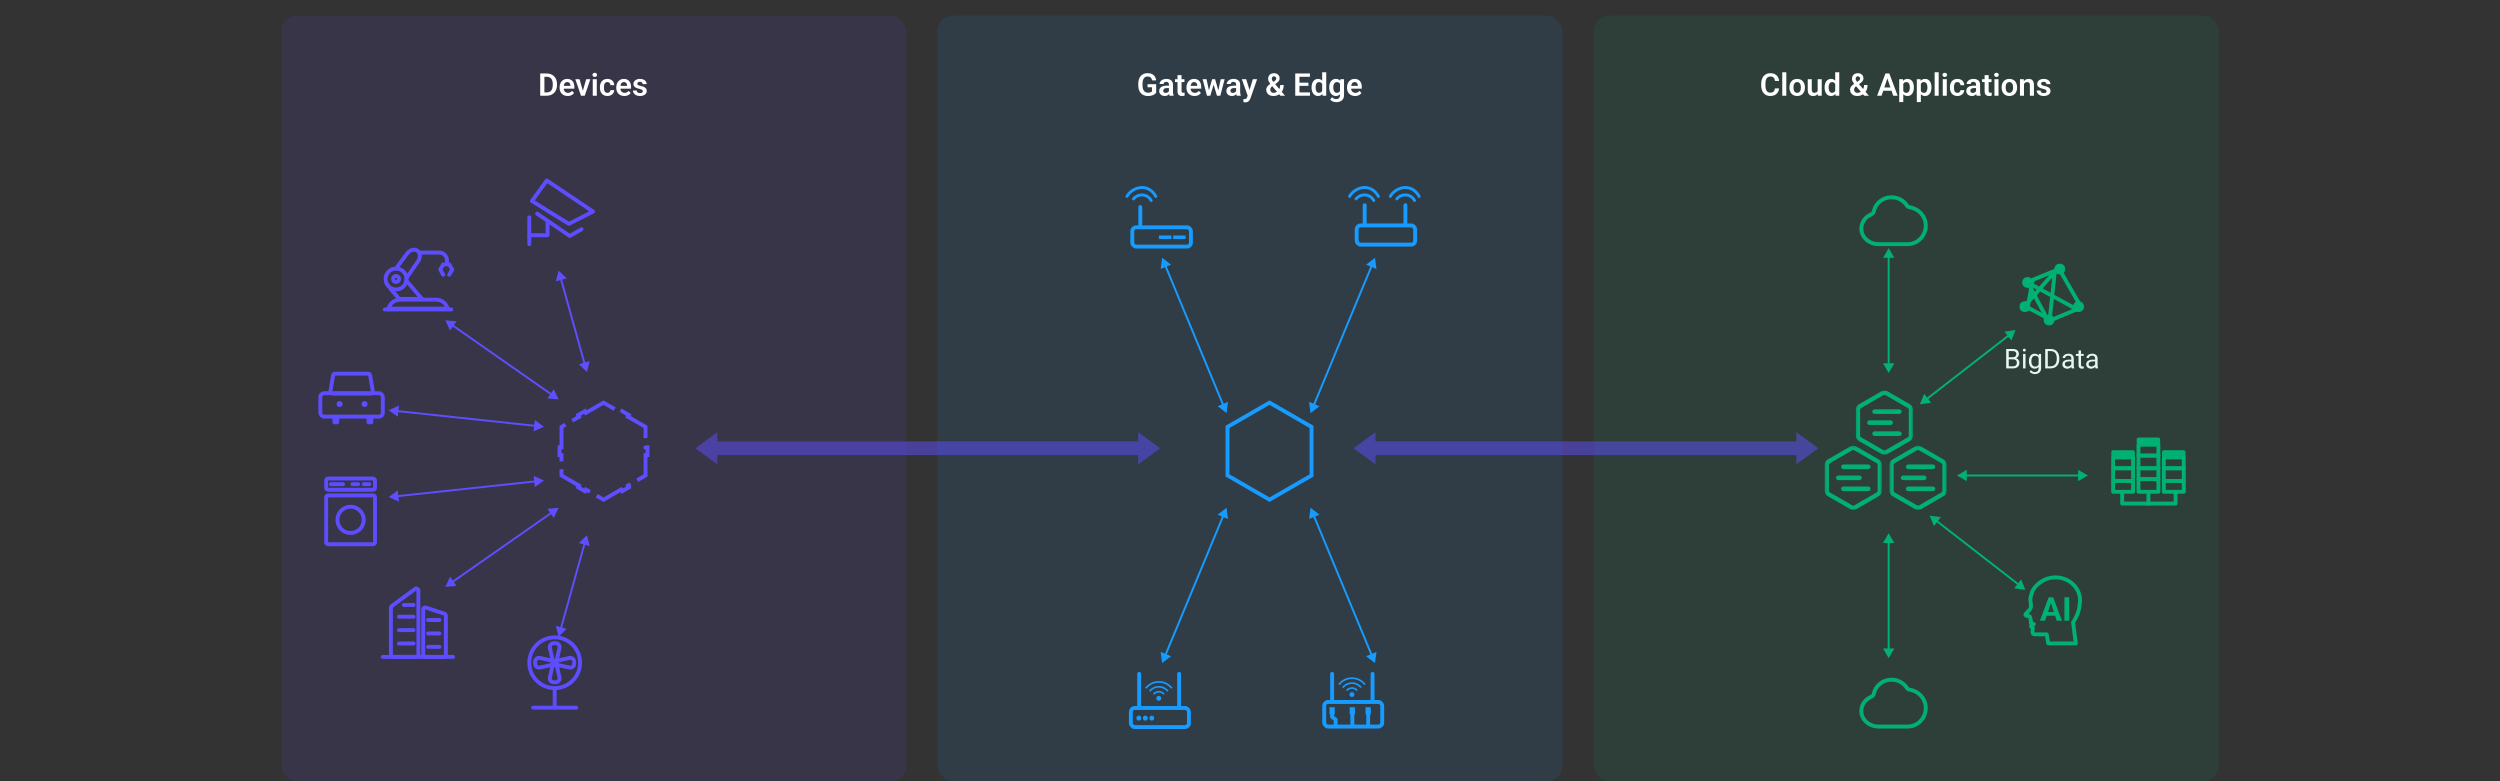 <svg width="1280" height="400" viewBox="0 0 1280 400" fill="none" xmlns="http://www.w3.org/2000/svg">
<rect x="0" y="0" width="1280" height="400" fill="#333333" stroke="none"/>
<path d="M197 158.43H231" stroke="#5E4EFF" stroke-width="2" stroke-linecap="round" stroke-linejoin="round"/>
<path fill-rule="evenodd" clip-rule="evenodd" d="M199.082 157.508C199.905 155.069 202.192 153.427 204.767 153.427H223.304C225.878 153.427 228.166 155.069 228.989 157.508L229.163 158.024H198.908L199.082 157.508Z" stroke="#5E4EFF" stroke-width="2" stroke-linecap="round" stroke-linejoin="round"/>
<path d="M208.024 143.632L216.024 153.043H204.382L200.024 147.968" stroke="#5E4EFF" stroke-width="2" stroke-linecap="round" stroke-linejoin="round"/>
<path d="M208.212 142.225L213.973 133.908C215.377 131.975 215.267 129.5 213.727 128.381C212.187 127.261 209.8 127.921 208.396 129.854L202.783 137.485" stroke="#5E4EFF" stroke-width="2" stroke-linecap="round" stroke-linejoin="round"/>
<ellipse cx="202.783" cy="142.849" rx="5.362" ry="5.363" stroke="#5E4EFF" stroke-width="2" stroke-linecap="round" stroke-linejoin="round"/>
<ellipse cx="202.783" cy="142.849" rx="1.532" ry="1.532" stroke="#5E4EFF" stroke-width="2" stroke-linecap="round" stroke-linejoin="round"/>
<path d="M214.839 129.32H224.839C227.049 129.32 228.839 131.111 228.839 133.32V134.953" stroke="#5E4EFF" stroke-width="2" stroke-linecap="round" stroke-linejoin="round"/>
<path d="M226.932 140.672L225.4 138.018L226.932 135.363H229.996L231.528 138.018L229.996 140.672" stroke="#5E4EFF" stroke-width="2" stroke-linecap="round" stroke-linejoin="round"/>
<path d="M279.961 92.42L303.621 108.316L291.261 114.629L272.338 102.91L279.961 92.42Z" stroke="#5E4EFF" stroke-width="2" stroke-linecap="round" stroke-linejoin="round"/>
<path d="M275.01 109.386L291.719 120.811L297.734 117.383" stroke="#5E4EFF" stroke-width="2" stroke-miterlimit="10" stroke-linecap="round" stroke-linejoin="round"/>
<path d="M280.357 113.575V120.43H271" stroke="#5E4EFF" stroke-width="2" stroke-miterlimit="10" stroke-linecap="round" stroke-linejoin="round"/>
<path d="M271 111.29V125" stroke="#5E4EFF" stroke-width="2" stroke-miterlimit="10" stroke-linecap="round" stroke-linejoin="round"/>
<path fill-rule="evenodd" clip-rule="evenodd" d="M586.292 352.11C587.918 350.035 590.45 348.693 593.302 348.693C596.155 348.693 598.686 350.034 600.314 352.109L599.629 352.638C598.16 350.765 595.875 349.555 593.302 349.555C590.729 349.555 588.444 350.765 586.975 352.638L586.292 352.11ZM590.298 355.207C590.996 354.316 592.08 353.743 593.302 353.743C594.524 353.743 595.609 354.316 596.307 355.207L595.64 355.725C595.096 355.031 594.254 354.585 593.302 354.585C592.351 354.585 591.508 355.031 590.966 355.725L590.298 355.207ZM593.302 358.791C592.601 358.791 592.033 358.226 592.033 357.53C592.033 356.833 592.601 356.268 593.302 356.268C594.004 356.268 594.571 356.833 594.571 357.53C594.571 358.226 594.004 358.791 593.302 358.791ZM588.296 353.656C589.457 352.174 591.265 351.217 593.302 351.217C595.34 351.217 597.148 352.175 598.309 353.656L597.643 354.174C596.634 352.889 595.068 352.058 593.302 352.058C591.537 352.058 589.97 352.889 588.963 354.174L588.296 353.656Z" fill="#189BFE"/>
<rect x="579" y="362.488" width="29.727" height="9.764" rx="2" stroke="#189BFE" stroke-width="2" stroke-linecap="round" stroke-linejoin="round"/>
<path d="M603.724 362.488V345" stroke="#189BFE" stroke-width="2" stroke-linecap="round" stroke-linejoin="round"/>
<path d="M583.266 362.488V345" stroke="#189BFE" stroke-width="2" stroke-linecap="round" stroke-linejoin="round"/>
<ellipse cx="583.083" cy="367.668" rx="1.239" ry="1.276" fill="#189BFE"/>
<ellipse cx="586.401" cy="367.668" rx="1.239" ry="1.276" fill="#189BFE"/>
<ellipse cx="589.718" cy="367.668" rx="1.239" ry="1.276" fill="#189BFE"/>
<rect x="187.653" y="212.672" width="3.484" height="4.543" rx="1" fill="#5E4EFF"/>
<rect x="170.178" y="212.672" width="3.484" height="4.543" rx="1" fill="#5E4EFF"/>
<path fill-rule="evenodd" clip-rule="evenodd" d="M170.558 192.158C170.638 191.676 171.056 191.322 171.544 191.322H188.523C189.011 191.322 189.429 191.676 189.509 192.158L190.873 200.326C190.974 200.936 190.504 201.491 189.886 201.491H170.181C169.563 201.491 169.093 200.936 169.194 200.326L170.558 192.158Z" stroke="#5E4EFF" stroke-width="2" stroke-linecap="round" stroke-linejoin="round"/>
<rect x="164" y="201.322" width="32" height="12" rx="2" stroke="#5E4EFF" stroke-width="2" stroke-linecap="round" stroke-linejoin="round"/>
<ellipse cx="173.882" cy="206.882" rx="1.534" ry="1.5" transform="rotate(31 173.882 206.882)" fill="#5E4EFF"/>
<ellipse cx="186.658" cy="206.882" rx="1.534" ry="1.5" transform="rotate(31 186.658 206.882)" fill="#5E4EFF"/>
<path d="M200.138 311.116C200.138 310.797 200.29 310.497 200.548 310.308L212.617 301.485C213.277 301.002 214.207 301.474 214.207 302.292V335.322C214.207 335.875 213.759 336.322 213.207 336.322H201.138C200.586 336.322 200.138 335.875 200.138 335.322V311.116Z" stroke="#5E4EFF" stroke-width="2" stroke-linecap="round" stroke-linejoin="round"/>
<path d="M216.69 311.995C216.69 311.313 217.358 310.831 218.006 311.046L227.592 314.238C228 314.374 228.276 314.756 228.276 315.187V335.323C228.276 335.875 227.828 336.323 227.276 336.323H217.69C217.137 336.323 216.69 335.875 216.69 335.323V311.995Z" stroke="#5E4EFF" stroke-width="2" stroke-linecap="round" stroke-linejoin="round"/>
<path d="M196 336.322H232" stroke="#5E4EFF" stroke-width="2" stroke-miterlimit="10" stroke-linecap="round" stroke-linejoin="round"/>
<path d="M204.276 315.751H211.724" stroke="#5E4EFF" stroke-width="2" stroke-miterlimit="10" stroke-linecap="round" stroke-linejoin="round"/>
<path d="M206.759 309.751L211.724 309.751" stroke="#5E4EFF" stroke-width="2" stroke-miterlimit="10" stroke-linecap="round" stroke-linejoin="round"/>
<path d="M219.172 317.465H224.965" stroke="#5E4EFF" stroke-width="2" stroke-miterlimit="10" stroke-linecap="round" stroke-linejoin="round"/>
<path d="M204.276 322.608H211.724" stroke="#5E4EFF" stroke-width="2" stroke-miterlimit="10" stroke-linecap="round" stroke-linejoin="round"/>
<path d="M219.172 324.322H224.965" stroke="#5E4EFF" stroke-width="2" stroke-miterlimit="10" stroke-linecap="round" stroke-linejoin="round"/>
<path d="M204.276 329.465H211.724" stroke="#5E4EFF" stroke-width="2" stroke-miterlimit="10" stroke-linecap="round" stroke-linejoin="round"/>
<path d="M219.172 331.18H224.965" stroke="#5E4EFF" stroke-width="2" stroke-miterlimit="10" stroke-linecap="round" stroke-linejoin="round"/>
<rect x="167" y="245" width="25" height="5.769" rx="1" stroke="#5E4EFF" stroke-width="2" stroke-linecap="round" stroke-linejoin="round"/>
<rect x="167" y="253.654" width="25" height="25" rx="1" stroke="#5E4EFF" stroke-width="2" stroke-linecap="round" stroke-linejoin="round"/>
<circle cx="179.5" cy="266.154" r="6.731" stroke="#5E4EFF" stroke-width="2" stroke-linecap="round" stroke-linejoin="round"/>
<path d="M169.404 247.885H175.654" stroke="#5E4EFF" stroke-width="2" stroke-miterlimit="10" stroke-linecap="round" stroke-linejoin="round"/>
<path d="M180.462 247.885H183.346" stroke="#5E4EFF" stroke-width="2" stroke-miterlimit="10" stroke-linecap="round" stroke-linejoin="round"/>
<path d="M186.231 247.885H189.115" stroke="#5E4EFF" stroke-width="2" stroke-miterlimit="10" stroke-linecap="round" stroke-linejoin="round"/>
<circle cx="284" cy="339.322" r="13" stroke="#5E4EFF" stroke-width="2" stroke-linecap="round" stroke-linejoin="round"/>
<circle cx="284" cy="339.322" r="2" fill="#5E4EFF"/>
<path d="M281.541 331.756C281.263 330.507 282.214 329.322 283.493 329.322H284.507C285.786 329.322 286.737 330.507 286.459 331.756L285.174 337.539C285.072 337.997 284.667 338.322 284.198 338.322H283.802C283.333 338.322 282.928 337.997 282.826 337.539L281.541 331.756Z" stroke="#5E4EFF" stroke-width="2" stroke-linecap="round" stroke-linejoin="round"/>
<path d="M281.541 346.888C281.263 348.137 282.214 349.322 283.493 349.322H284.507C285.786 349.322 286.737 348.137 286.459 346.888L285.174 341.105C285.072 340.648 284.667 340.322 284.198 340.322H283.802C283.333 340.322 282.928 340.648 282.826 341.105L281.541 346.888Z" stroke="#5E4EFF" stroke-width="2" stroke-linecap="round" stroke-linejoin="round"/>
<path d="M291.566 336.863C292.815 336.586 294 337.536 294 338.815L294 339.829C294 341.109 292.815 342.059 291.566 341.781L285.783 340.496C285.326 340.395 285 339.989 285 339.52L285 339.124C285 338.656 285.326 338.25 285.783 338.148L291.566 336.863Z" stroke="#5E4EFF" stroke-width="2" stroke-linecap="round" stroke-linejoin="round"/>
<path d="M276.434 336.863C275.185 336.586 274 337.536 274 338.815L274 339.829C274 341.109 275.185 342.059 276.434 341.781L282.217 340.496C282.674 340.395 283 339.989 283 339.52L283 339.124C283 338.656 282.674 338.25 282.217 338.148L276.434 336.863Z" stroke="#5E4EFF" stroke-width="2" stroke-linecap="round" stroke-linejoin="round"/>
<path d="M284 353.322L284 361.322" stroke="#5E4EFF" stroke-width="2" stroke-miterlimit="10" stroke-linecap="round" stroke-linejoin="round"/>
<path d="M295 362.322H273" stroke="#5E4EFF" stroke-width="2" stroke-miterlimit="10" stroke-linecap="round" stroke-linejoin="round"/>
<path d="M719.57 115.046V105.069" stroke="#189BFE" stroke-width="2" stroke-linecap="round" stroke-linejoin="round"/>
<rect x="694.628" y="115.421" width="29.93" height="9.83" rx="2" stroke="#189BFE" stroke-width="2" stroke-linecap="round" stroke-linejoin="round"/>
<path d="M698.709 115.046V105.069" stroke="#189BFE" stroke-width="2" stroke-linecap="round" stroke-linejoin="round"/>
<path d="M705.747 100.58C704.472 98.15 702.004 96 698.722 96C695.458 96 692.286 98.13 691 100.537" stroke="#189BFE" stroke-width="1.5" stroke-linecap="round" stroke-linejoin="round"/>
<path d="M726.608 100.58C725.333 98.15 722.865 96 719.582 96C716.319 96 713.147 98.13 711.861 100.537" stroke="#189BFE" stroke-width="1.5" stroke-linecap="round" stroke-linejoin="round"/>
<path d="M703.377 102.663C702.478 100.96 700.662 99.796 698.569 99.796C696.841 99.796 695.302 100.59 694.312 101.825" stroke="#189BFE" stroke-width="1.5" stroke-linecap="round" stroke-linejoin="round"/>
<path d="M724.238 102.663C723.338 100.96 721.523 99.796 719.43 99.796C717.702 99.796 716.163 100.59 715.172 101.825" stroke="#189BFE" stroke-width="1.5" stroke-linecap="round" stroke-linejoin="round"/>
<rect x="579.729" y="116.392" width="30.023" height="9.861" rx="2" stroke="#189BFE" stroke-width="2" stroke-linecap="round" stroke-linejoin="round"/>
<path d="M583.823 116.014V106.007" stroke="#189BFE" stroke-width="2" stroke-linecap="round" stroke-linejoin="round"/>
<path d="M591.793 100.594C590.514 98.157 588.038 96 584.745 96C581.472 96 578.29 98.136 577 100.551" stroke="#189BFE" stroke-width="1.5" stroke-linecap="round" stroke-linejoin="round"/>
<path d="M589.415 102.684C588.513 100.975 586.692 99.808 584.593 99.808C582.859 99.808 581.315 100.604 580.322 101.843" stroke="#189BFE" stroke-width="1.5" stroke-linecap="round" stroke-linejoin="round"/>
<rect x="593.376" y="120.564" width="6.368" height="1.82" fill="#189BFE"/>
<rect x="600.654" y="120.564" width="6.368" height="1.82" fill="#189BFE"/>
<path fill-rule="evenodd" clip-rule="evenodd" d="M685.2 350.213C686.825 348.139 689.355 346.799 692.204 346.799C695.054 346.799 697.583 348.138 699.21 350.212L698.525 350.74C697.058 348.869 694.774 347.66 692.204 347.66C689.633 347.66 687.351 348.869 685.883 350.74L685.2 350.213ZM689.202 353.305C689.9 352.415 690.983 351.842 692.204 351.842C693.425 351.842 694.509 352.415 695.206 353.305L694.54 353.822C693.996 353.129 693.155 352.684 692.204 352.684C691.254 352.684 690.411 353.129 689.871 353.822L689.202 353.305ZM692.204 356.886C691.504 356.886 690.936 356.322 690.936 355.626C690.936 354.929 691.504 354.365 692.204 354.365C692.905 354.365 693.472 354.929 693.472 355.626C693.472 356.322 692.905 356.886 692.204 356.886ZM687.202 351.758C688.362 350.277 690.169 349.321 692.204 349.321C694.24 349.321 696.046 350.278 697.206 351.758L696.54 352.275C695.533 350.991 693.968 350.161 692.204 350.161C690.44 350.161 688.875 350.991 687.869 352.275L687.202 351.758Z" fill="#189BFE"/>
<rect x="678" y="359.4" width="29.7" height="12.6" rx="2" stroke="#189BFE" stroke-width="2" stroke-linecap="round" stroke-linejoin="round"/>
<path d="M702.75 358.5V345" stroke="#189BFE" stroke-width="2" stroke-linecap="round" stroke-linejoin="round"/>
<path d="M682.05 358.5V345" stroke="#189BFE" stroke-width="2" stroke-linecap="round" stroke-linejoin="round"/>
<path d="M683.85 371.1V368.4L682.05 367.05V364.35" stroke="#189BFE" stroke-width="2" stroke-miterlimit="10" stroke-linecap="round" stroke-linejoin="round"/>
<path d="M692.4 371.55V365.7" stroke="#189BFE" stroke-width="2" stroke-miterlimit="10" stroke-linecap="round" stroke-linejoin="round"/>
<path d="M700.5 371.55V365.7" stroke="#189BFE" stroke-width="2" stroke-miterlimit="10" stroke-linecap="round" stroke-linejoin="round"/>
<rect x="680.7" y="362.1" width="2.7" height="3.6" fill="#189BFE"/>
<path d="M691.05 362.1H693.75V365.7H691.05V362.1Z" fill="#189BFE"/>
<path d="M699.15 362.1H701.85V365.7H699.15V362.1Z" fill="#189BFE"/>
<path d="M986 115.501C986 120.748 981.841 125 976.718 125H961.25C956.646 124.755 953 121.26 953 117.001C953 113.76 955.115 110.968 958.155 109.713C958.79 109.452 959.245 108.882 959.387 108.203C960.244 104.095 963.981 101 968.468 101C971.776 101 974.671 102.679 976.315 105.207C976.638 105.705 977.157 106.038 977.74 106.126C982.421 106.843 986 110.76 986 115.501Z" stroke="#00B173" stroke-width="2" stroke-linecap="round" stroke-linejoin="round"/>
<path d="M986 362.501C986 367.748 981.841 372 976.718 372H961.25C956.646 371.755 953 368.26 953 364.001C953 360.76 955.115 357.968 958.155 356.713C958.79 356.452 959.245 355.882 959.387 355.203C960.244 351.095 963.981 348 968.468 348C971.776 348 974.671 349.679 976.315 352.207C976.638 352.705 977.157 353.038 977.74 353.126C982.421 353.843 986 357.76 986 362.501Z" stroke="#00B173" stroke-width="2" stroke-linecap="round" stroke-linejoin="round"/>
<path fill-rule="evenodd" clip-rule="evenodd" d="M1040.81 143.254L1054.31 137.75L1065.62 157.4L1050.16 163.875L1038.12 157.4L1040.81 143.254Z" stroke="#00B173" stroke-width="2" stroke-linecap="round" stroke-linejoin="round"/>
<path d="M1035.38 158.12L1052.07 139.125L1049.26 165.25L1038.15 144.628L1062.88 158.12" stroke="#00B173" stroke-width="2" stroke-linecap="round" stroke-linejoin="round"/>
<circle cx="1054.62" cy="137.75" r="2.75" fill="#00B173"/>
<circle cx="1038.12" cy="144.625" r="2.75" fill="#00B173"/>
<circle cx="1036.75" cy="157" r="2.75" fill="#00B173"/>
<circle cx="1049.12" cy="163.875" r="2.75" fill="#00B173"/>
<circle cx="1064.25" cy="157" r="2.75" fill="#00B173"/>
<path d="M1030.71 183.97H1028.19L1028.17 182.91H1030.46C1030.84 182.91 1031.17 182.846 1031.46 182.719C1031.74 182.591 1031.96 182.409 1032.11 182.172C1032.27 181.93 1032.35 181.643 1032.35 181.311C1032.35 180.946 1032.28 180.65 1032.14 180.422C1032 180.189 1031.79 180.021 1031.5 179.916C1031.22 179.807 1030.86 179.752 1030.42 179.752H1028.48V188.625H1027.16V178.672H1030.42C1030.93 178.672 1031.39 178.724 1031.79 178.829C1032.19 178.929 1032.53 179.089 1032.81 179.308C1033.09 179.522 1033.31 179.795 1033.45 180.128C1033.6 180.461 1033.67 180.859 1033.67 181.324C1033.67 181.734 1033.57 182.106 1033.36 182.438C1033.15 182.767 1032.85 183.035 1032.48 183.245C1032.11 183.455 1031.68 183.589 1031.18 183.648L1030.71 183.97ZM1030.65 188.625H1027.67L1028.41 187.552H1030.65C1031.07 187.552 1031.42 187.479 1031.71 187.333C1032.01 187.187 1032.24 186.982 1032.39 186.718C1032.55 186.449 1032.62 186.132 1032.62 185.768C1032.62 185.398 1032.56 185.079 1032.43 184.811C1032.29 184.542 1032.09 184.334 1031.8 184.188C1031.52 184.043 1031.16 183.97 1030.71 183.97H1028.83L1028.84 182.91H1031.41L1031.69 183.293C1032.17 183.334 1032.58 183.471 1032.91 183.703C1033.24 183.931 1033.5 184.223 1033.67 184.578C1033.85 184.934 1033.94 185.326 1033.94 185.754C1033.94 186.374 1033.8 186.898 1033.53 187.326C1033.26 187.75 1032.88 188.074 1032.38 188.297C1031.89 188.516 1031.31 188.625 1030.65 188.625ZM1037.07 181.229V188.625H1035.8V181.229H1037.07ZM1035.7 179.267C1035.7 179.062 1035.76 178.888 1035.88 178.747C1036.01 178.606 1036.2 178.535 1036.45 178.535C1036.69 178.535 1036.87 178.606 1037 178.747C1037.13 178.888 1037.2 179.062 1037.2 179.267C1037.2 179.463 1037.13 179.631 1037 179.772C1036.87 179.909 1036.69 179.978 1036.45 179.978C1036.2 179.978 1036.01 179.909 1035.88 179.772C1035.76 179.631 1035.7 179.463 1035.7 179.267ZM1043.89 181.229H1045.04V188.468C1045.04 189.119 1044.91 189.675 1044.64 190.136C1044.38 190.596 1044.01 190.945 1043.53 191.182C1043.06 191.423 1042.52 191.544 1041.91 191.544C1041.65 191.544 1041.35 191.503 1041 191.421C1040.66 191.343 1040.33 191.209 1039.99 191.018C1039.67 190.831 1039.39 190.578 1039.17 190.259L1039.83 189.507C1040.14 189.881 1040.46 190.14 1040.8 190.286C1041.14 190.432 1041.48 190.505 1041.81 190.505C1042.21 190.505 1042.56 190.43 1042.85 190.279C1043.14 190.129 1043.37 189.906 1043.53 189.609C1043.69 189.318 1043.77 188.958 1043.77 188.529V182.855L1043.89 181.229ZM1038.8 185.009V184.865C1038.8 184.3 1038.86 183.787 1039 183.327C1039.13 182.862 1039.33 182.464 1039.58 182.131C1039.83 181.798 1040.14 181.543 1040.5 181.365C1040.86 181.183 1041.26 181.092 1041.72 181.092C1042.18 181.092 1042.59 181.174 1042.93 181.338C1043.28 181.497 1043.58 181.732 1043.82 182.042C1044.07 182.347 1044.26 182.716 1044.4 183.149C1044.54 183.582 1044.64 184.072 1044.7 184.619V185.248C1044.65 185.79 1044.55 186.278 1044.4 186.711C1044.26 187.144 1044.07 187.513 1043.82 187.818C1043.58 188.124 1043.28 188.358 1042.93 188.522C1042.58 188.682 1042.17 188.762 1041.7 188.762C1041.26 188.762 1040.86 188.668 1040.5 188.481C1040.14 188.295 1039.84 188.033 1039.58 187.695C1039.33 187.358 1039.13 186.962 1039 186.506C1038.86 186.046 1038.8 185.547 1038.8 185.009ZM1040.06 184.865V185.009C1040.06 185.378 1040.1 185.724 1040.17 186.048C1040.25 186.371 1040.36 186.656 1040.52 186.902C1040.68 187.148 1040.88 187.342 1041.13 187.483C1041.37 187.62 1041.67 187.688 1042.01 187.688C1042.43 187.688 1042.78 187.6 1043.05 187.422C1043.32 187.244 1043.54 187.009 1043.7 186.718C1043.86 186.426 1043.99 186.109 1044.08 185.768V184.12C1044.03 183.869 1043.95 183.628 1043.85 183.396C1043.75 183.159 1043.62 182.949 1043.45 182.767C1043.29 182.58 1043.09 182.432 1042.86 182.322C1042.62 182.213 1042.34 182.158 1042.02 182.158C1041.68 182.158 1041.38 182.231 1041.13 182.377C1040.88 182.518 1040.68 182.714 1040.52 182.965C1040.36 183.211 1040.25 183.498 1040.17 183.826C1040.1 184.15 1040.06 184.496 1040.06 184.865ZM1049.84 188.625H1047.77L1047.78 187.552H1049.84C1050.55 187.552 1051.15 187.404 1051.62 187.107C1052.1 186.807 1052.45 186.387 1052.69 185.85C1052.93 185.307 1053.05 184.674 1053.05 183.949V183.341C1053.05 182.771 1052.98 182.265 1052.84 181.823C1052.71 181.377 1052.51 181.001 1052.24 180.695C1051.98 180.385 1051.66 180.151 1051.27 179.991C1050.89 179.832 1050.46 179.752 1049.97 179.752H1047.72V178.672H1049.97C1050.62 178.672 1051.21 178.781 1051.75 179C1052.29 179.214 1052.75 179.526 1053.14 179.937C1053.53 180.342 1053.83 180.834 1054.04 181.413C1054.25 181.987 1054.36 182.634 1054.36 183.354V183.949C1054.36 184.669 1054.25 185.319 1054.04 185.897C1053.83 186.472 1053.53 186.962 1053.13 187.367C1052.74 187.773 1052.27 188.085 1051.71 188.304C1051.16 188.518 1050.54 188.625 1049.84 188.625ZM1048.47 178.672V188.625H1047.15V178.672H1048.47ZM1060.51 187.36V183.553C1060.51 183.261 1060.45 183.008 1060.33 182.794C1060.22 182.575 1060.04 182.407 1059.81 182.288C1059.58 182.17 1059.29 182.11 1058.95 182.11C1058.63 182.11 1058.35 182.165 1058.11 182.274C1057.87 182.384 1057.68 182.527 1057.55 182.705C1057.42 182.883 1057.35 183.074 1057.35 183.279H1056.08C1056.08 183.015 1056.15 182.753 1056.29 182.493C1056.43 182.233 1056.62 181.999 1056.88 181.789C1057.14 181.575 1057.45 181.406 1057.81 181.283C1058.17 181.156 1058.58 181.092 1059.02 181.092C1059.56 181.092 1060.04 181.183 1060.45 181.365C1060.86 181.548 1061.18 181.823 1061.42 182.192C1061.65 182.557 1061.77 183.015 1061.77 183.566V187.012C1061.77 187.258 1061.79 187.52 1061.83 187.798C1061.88 188.076 1061.95 188.315 1062.03 188.516V188.625H1060.71C1060.65 188.479 1060.6 188.285 1060.56 188.044C1060.53 187.798 1060.51 187.57 1060.51 187.36ZM1060.73 184.141L1060.74 185.029H1059.46C1059.1 185.029 1058.78 185.059 1058.5 185.118C1058.22 185.173 1057.98 185.257 1057.79 185.371C1057.6 185.485 1057.45 185.629 1057.35 185.802C1057.25 185.97 1057.2 186.169 1057.2 186.396C1057.2 186.629 1057.25 186.841 1057.36 187.032C1057.46 187.224 1057.62 187.376 1057.83 187.49C1058.04 187.6 1058.3 187.654 1058.61 187.654C1059 187.654 1059.34 187.572 1059.64 187.408C1059.94 187.244 1060.17 187.044 1060.34 186.807C1060.52 186.57 1060.62 186.34 1060.63 186.116L1061.17 186.725C1061.14 186.916 1061.05 187.128 1060.91 187.36C1060.77 187.593 1060.58 187.816 1060.34 188.03C1060.11 188.24 1059.83 188.415 1059.51 188.557C1059.19 188.693 1058.83 188.762 1058.43 188.762C1057.93 188.762 1057.49 188.664 1057.11 188.468C1056.74 188.272 1056.44 188.01 1056.24 187.682C1056.03 187.349 1055.93 186.978 1055.93 186.567C1055.93 186.171 1056.01 185.822 1056.16 185.521C1056.32 185.216 1056.54 184.963 1056.83 184.763C1057.12 184.558 1057.47 184.403 1057.88 184.298C1058.29 184.193 1058.75 184.141 1059.26 184.141H1060.73ZM1066.86 181.229V182.199H1062.86V181.229H1066.86ZM1064.21 179.431H1065.48V186.793C1065.48 187.044 1065.52 187.233 1065.59 187.36C1065.67 187.488 1065.77 187.572 1065.89 187.613C1066.02 187.654 1066.15 187.675 1066.29 187.675C1066.4 187.675 1066.51 187.666 1066.62 187.647C1066.74 187.625 1066.83 187.606 1066.89 187.593L1066.89 188.625C1066.79 188.657 1066.66 188.687 1066.5 188.714C1066.34 188.746 1066.14 188.762 1065.92 188.762C1065.61 188.762 1065.32 188.7 1065.06 188.577C1064.8 188.454 1064.59 188.249 1064.44 187.962C1064.29 187.67 1064.21 187.278 1064.21 186.786V179.431ZM1072.7 187.36V183.553C1072.7 183.261 1072.64 183.008 1072.53 182.794C1072.41 182.575 1072.24 182.407 1072.01 182.288C1071.77 182.17 1071.49 182.11 1071.14 182.11C1070.83 182.11 1070.55 182.165 1070.3 182.274C1070.07 182.384 1069.88 182.527 1069.74 182.705C1069.61 182.883 1069.54 183.074 1069.54 183.279H1068.28C1068.28 183.015 1068.35 182.753 1068.49 182.493C1068.62 182.233 1068.82 181.999 1069.07 181.789C1069.33 181.575 1069.64 181.406 1070 181.283C1070.37 181.156 1070.77 181.092 1071.22 181.092C1071.76 181.092 1072.23 181.183 1072.64 181.365C1073.06 181.548 1073.38 181.823 1073.61 182.192C1073.85 182.557 1073.97 183.015 1073.97 183.566V187.012C1073.97 187.258 1073.99 187.52 1074.03 187.798C1074.07 188.076 1074.14 188.315 1074.23 188.516V188.625H1072.91C1072.84 188.479 1072.79 188.285 1072.76 188.044C1072.72 187.798 1072.7 187.57 1072.7 187.36ZM1072.92 184.141L1072.94 185.029H1071.66C1071.3 185.029 1070.98 185.059 1070.69 185.118C1070.41 185.173 1070.17 185.257 1069.98 185.371C1069.79 185.485 1069.65 185.629 1069.54 185.802C1069.44 185.97 1069.39 186.169 1069.39 186.396C1069.39 186.629 1069.45 186.841 1069.55 187.032C1069.66 187.224 1069.81 187.376 1070.02 187.49C1070.24 187.6 1070.5 187.654 1070.81 187.654C1071.2 187.654 1071.54 187.572 1071.83 187.408C1072.13 187.244 1072.37 187.044 1072.54 186.807C1072.72 186.57 1072.81 186.34 1072.83 186.116L1073.37 186.725C1073.33 186.916 1073.25 187.128 1073.11 187.36C1072.97 187.593 1072.78 187.816 1072.54 188.03C1072.31 188.24 1072.03 188.415 1071.71 188.557C1071.39 188.693 1071.03 188.762 1070.62 188.762C1070.12 188.762 1069.68 188.664 1069.31 188.468C1068.93 188.272 1068.64 188.01 1068.43 187.682C1068.23 187.349 1068.12 186.978 1068.12 186.567C1068.12 186.171 1068.2 185.822 1068.36 185.521C1068.51 185.216 1068.73 184.963 1069.03 184.763C1069.32 184.558 1069.67 184.403 1070.08 184.298C1070.49 184.193 1070.95 184.141 1071.45 184.141H1072.92Z" fill="white"/>
<path fill-rule="evenodd" clip-rule="evenodd" d="M1065 307.453C1065 300.905 1059.37 295.625 1052.41 295.625C1048.9 295.625 1045.79 296.963 1043.47 299.075C1042.08 300.201 1040.88 301.68 1040.29 303.51C1039.89 304.566 1039.56 306.045 1039.56 307.171C1039.56 308.579 1040.22 310.057 1039.63 311.395C1039.23 312.381 1038.17 313.226 1037.51 314C1037.51 314 1035.58 315.338 1039.23 315.549C1039.36 315.549 1039.82 317.872 1039.89 318.365C1039.82 318.435 1039.76 318.576 1039.76 318.787C1039.76 319.21 1040.29 319.562 1040.95 319.562H1041.35C1040.49 319.703 1039.89 320.055 1039.89 320.547C1039.89 320.899 1040.29 321.322 1040.88 321.603C1040.88 321.603 1040.16 324.138 1041.22 324.701C1041.41 324.772 1041.68 324.842 1041.94 324.772C1043.53 324.842 1046.32 324.772 1047.91 324.772L1048.7 329.418H1062.81L1061.42 318.647C1063.94 314.845 1064.8 311.466 1064.8 308.649C1065 308.297 1065 307.875 1065 307.453Z" stroke="#00B173" stroke-width="2" stroke-linecap="round" stroke-linejoin="round"/>
<path d="M1050.35 307.843L1047.08 317.801H1044.45L1048.91 305.789H1050.59L1050.35 307.843ZM1053.06 317.801L1049.79 307.843L1049.52 305.789H1051.22L1055.7 317.801H1053.06ZM1052.91 313.33V315.269H1046.57V313.33H1052.91Z" fill="#00B173"/>
<path d="M1059.45 305.789V317.801H1056.98V305.789H1059.45Z" fill="#00B173"/>
<rect x="1081" y="230.487" width="12.049" height="3.707" rx="1" fill="#00B173"/>
<rect width="10.195" height="5.561" transform="matrix(1 0 0 -1 1081.93 239.756)" stroke="#00B173" stroke-width="2" stroke-linecap="round" stroke-linejoin="round"/>
<rect width="10.195" height="5.561" transform="matrix(1 0 0 -1 1081.93 251.805)" stroke="#00B173" stroke-width="2" stroke-linecap="round" stroke-linejoin="round"/>
<rect x="1081.93" y="239.756" width="10.195" height="6.488" stroke="#00B173" stroke-width="2" stroke-linecap="round" stroke-linejoin="round"/>
<rect x="1093.98" y="224" width="12.049" height="3.707" rx="1" fill="#00B173"/>
<rect width="10.195" height="5.561" transform="matrix(1 0 0 -1 1094.9 233.269)" stroke="#00B173" stroke-width="2" stroke-linecap="round" stroke-linejoin="round"/>
<rect width="10.195" height="5.561" transform="matrix(1 0 0 -1 1094.9 245.317)" stroke="#00B173" stroke-width="2" stroke-linecap="round" stroke-linejoin="round"/>
<rect x="1094.9" y="233.269" width="10.195" height="6.488" stroke="#00B173" stroke-width="2" stroke-linecap="round" stroke-linejoin="round"/>
<rect x="1094.9" y="245.317" width="10.195" height="6.488" stroke="#00B173" stroke-width="2" stroke-linecap="round" stroke-linejoin="round"/>
<rect x="1106.95" y="230.487" width="12.049" height="3.707" rx="1" fill="#00B173"/>
<rect width="10.195" height="5.561" transform="matrix(1 0 0 -1 1107.88 239.756)" stroke="#00B173" stroke-width="2" stroke-linecap="round" stroke-linejoin="round"/>
<rect width="10.195" height="5.561" transform="matrix(1 0 0 -1 1107.88 251.805)" stroke="#00B173" stroke-width="2" stroke-linecap="round" stroke-linejoin="round"/>
<rect x="1107.88" y="239.756" width="10.195" height="6.488" stroke="#00B173" stroke-width="2" stroke-linecap="round" stroke-linejoin="round"/>
<path d="M1086.56 252.732V257.83H1113.9V252.269" stroke="#00B173" stroke-width="2" stroke-miterlimit="10" stroke-linecap="round" stroke-linejoin="round"/>
<path d="M1100 258L1100 252" stroke="#00B173" stroke-width="2" stroke-miterlimit="10" stroke-linecap="round" stroke-linejoin="round"/>
<rect x="144" y="8" width="320" height="392" rx="8" fill="#5E4EFF" fill-opacity="0.1"/>
<path d="M279.984 49H277.531L277.547 47.312H279.984C280.646 47.312 281.201 47.167 281.648 46.875C282.096 46.578 282.435 46.154 282.664 45.602C282.893 45.044 283.008 44.378 283.008 43.602V43.016C283.008 42.417 282.943 41.888 282.812 41.43C282.682 40.971 282.49 40.586 282.234 40.273C281.984 39.961 281.674 39.724 281.305 39.562C280.935 39.401 280.51 39.32 280.031 39.32H277.484V37.625H280.031C280.792 37.625 281.484 37.753 282.109 38.008C282.74 38.263 283.284 38.63 283.742 39.109C284.206 39.583 284.56 40.151 284.805 40.812C285.055 41.474 285.18 42.214 285.18 43.031V43.602C285.18 44.414 285.055 45.154 284.805 45.82C284.56 46.482 284.206 47.05 283.742 47.523C283.284 47.997 282.737 48.362 282.102 48.617C281.466 48.872 280.76 49 279.984 49ZM278.734 37.625V49H276.586V37.625H278.734ZM290.648 49.156C290.008 49.156 289.432 49.052 288.922 48.844C288.411 48.635 287.977 48.346 287.617 47.977C287.263 47.602 286.99 47.167 286.797 46.672C286.609 46.172 286.516 45.635 286.516 45.062V44.75C286.516 44.099 286.609 43.508 286.797 42.977C286.984 42.44 287.25 41.979 287.594 41.594C287.938 41.208 288.349 40.911 288.828 40.703C289.307 40.495 289.836 40.391 290.414 40.391C291.013 40.391 291.542 40.492 292 40.695C292.458 40.893 292.841 41.175 293.148 41.539C293.456 41.904 293.688 42.341 293.844 42.852C294 43.357 294.078 43.917 294.078 44.531V45.398H287.453V43.977H292.047V43.82C292.036 43.492 291.974 43.193 291.859 42.922C291.745 42.646 291.568 42.427 291.328 42.266C291.089 42.099 290.779 42.016 290.398 42.016C290.091 42.016 289.823 42.083 289.594 42.219C289.37 42.349 289.182 42.536 289.031 42.781C288.885 43.021 288.776 43.307 288.703 43.641C288.63 43.974 288.594 44.344 288.594 44.75V45.062C288.594 45.417 288.641 45.745 288.734 46.047C288.833 46.349 288.977 46.612 289.164 46.836C289.357 47.055 289.586 47.227 289.852 47.352C290.122 47.471 290.43 47.531 290.773 47.531C291.206 47.531 291.596 47.448 291.945 47.281C292.299 47.109 292.607 46.857 292.867 46.523L293.906 47.602C293.729 47.862 293.49 48.112 293.188 48.352C292.891 48.591 292.531 48.786 292.109 48.938C291.688 49.083 291.201 49.156 290.648 49.156ZM298.156 47.438L300.125 40.547H302.281L299.383 49H298.07L298.156 47.438ZM296.719 40.547L298.711 47.453L298.781 49H297.461L294.555 40.547H296.719ZM305.555 40.547V49H303.484V40.547H305.555ZM303.344 38.336C303.344 38.029 303.448 37.773 303.656 37.57C303.87 37.367 304.156 37.266 304.516 37.266C304.875 37.266 305.159 37.367 305.367 37.57C305.581 37.773 305.688 38.029 305.688 38.336C305.688 38.638 305.581 38.891 305.367 39.094C305.159 39.297 304.875 39.398 304.516 39.398C304.156 39.398 303.87 39.297 303.656 39.094C303.448 38.891 303.344 38.638 303.344 38.336ZM310.992 47.531C311.284 47.531 311.544 47.474 311.773 47.359C312.003 47.245 312.185 47.083 312.32 46.875C312.461 46.667 312.536 46.425 312.547 46.148H314.492C314.482 46.721 314.32 47.234 314.008 47.688C313.695 48.141 313.279 48.5 312.758 48.766C312.242 49.026 311.664 49.156 311.023 49.156C310.372 49.156 309.805 49.047 309.32 48.828C308.836 48.609 308.432 48.305 308.109 47.914C307.792 47.523 307.552 47.07 307.391 46.555C307.234 46.039 307.156 45.487 307.156 44.898V44.648C307.156 44.06 307.234 43.508 307.391 42.992C307.552 42.477 307.792 42.023 308.109 41.633C308.432 41.242 308.836 40.938 309.32 40.719C309.805 40.5 310.37 40.391 311.016 40.391C311.698 40.391 312.297 40.523 312.812 40.789C313.333 41.055 313.74 41.43 314.031 41.914C314.328 42.398 314.482 42.969 314.492 43.625H312.547C312.536 43.323 312.469 43.052 312.344 42.812C312.219 42.573 312.042 42.38 311.812 42.234C311.583 42.089 311.305 42.016 310.977 42.016C310.628 42.016 310.336 42.089 310.102 42.234C309.872 42.38 309.693 42.581 309.562 42.836C309.438 43.086 309.349 43.367 309.297 43.68C309.25 43.987 309.227 44.31 309.227 44.648V44.898C309.227 45.242 309.25 45.57 309.297 45.883C309.349 46.195 309.438 46.477 309.562 46.727C309.693 46.971 309.872 47.167 310.102 47.312C310.336 47.458 310.633 47.531 310.992 47.531ZM319.664 49.156C319.023 49.156 318.448 49.052 317.938 48.844C317.427 48.635 316.992 48.346 316.633 47.977C316.279 47.602 316.005 47.167 315.812 46.672C315.625 46.172 315.531 45.635 315.531 45.062V44.75C315.531 44.099 315.625 43.508 315.812 42.977C316 42.44 316.266 41.979 316.609 41.594C316.953 41.208 317.365 40.911 317.844 40.703C318.323 40.495 318.852 40.391 319.43 40.391C320.029 40.391 320.557 40.492 321.016 40.695C321.474 40.893 321.857 41.175 322.164 41.539C322.471 41.904 322.703 42.341 322.859 42.852C323.016 43.357 323.094 43.917 323.094 44.531V45.398H316.469V43.977H321.062V43.82C321.052 43.492 320.99 43.193 320.875 42.922C320.76 42.646 320.583 42.427 320.344 42.266C320.104 42.099 319.794 42.016 319.414 42.016C319.107 42.016 318.839 42.083 318.609 42.219C318.385 42.349 318.198 42.536 318.047 42.781C317.901 43.021 317.792 43.307 317.719 43.641C317.646 43.974 317.609 44.344 317.609 44.75V45.062C317.609 45.417 317.656 45.745 317.75 46.047C317.849 46.349 317.992 46.612 318.18 46.836C318.372 47.055 318.602 47.227 318.867 47.352C319.138 47.471 319.445 47.531 319.789 47.531C320.221 47.531 320.612 47.448 320.961 47.281C321.315 47.109 321.622 46.857 321.883 46.523L322.922 47.602C322.745 47.862 322.505 48.112 322.203 48.352C321.906 48.591 321.547 48.786 321.125 48.938C320.703 49.083 320.216 49.156 319.664 49.156ZM329.125 46.688C329.125 46.51 329.078 46.352 328.984 46.211C328.891 46.07 328.714 45.943 328.453 45.828C328.198 45.708 327.823 45.596 327.328 45.492C326.891 45.398 326.487 45.281 326.117 45.141C325.747 45 325.43 44.831 325.164 44.633C324.898 44.43 324.69 44.193 324.539 43.922C324.393 43.646 324.32 43.328 324.32 42.969C324.32 42.62 324.396 42.292 324.547 41.984C324.698 41.672 324.917 41.398 325.203 41.164C325.49 40.925 325.839 40.737 326.25 40.602C326.661 40.461 327.125 40.391 327.641 40.391C328.359 40.391 328.977 40.508 329.492 40.742C330.013 40.977 330.411 41.3 330.688 41.711C330.964 42.117 331.102 42.575 331.102 43.086H329.039C329.039 42.862 328.987 42.659 328.883 42.477C328.784 42.294 328.63 42.148 328.422 42.039C328.214 41.925 327.951 41.867 327.633 41.867C327.346 41.867 327.104 41.914 326.906 42.008C326.714 42.102 326.568 42.224 326.469 42.375C326.37 42.526 326.32 42.693 326.32 42.875C326.32 43.01 326.346 43.133 326.398 43.242C326.456 43.346 326.547 43.443 326.672 43.531C326.797 43.62 326.966 43.7 327.18 43.773C327.398 43.846 327.667 43.917 327.984 43.984C328.615 44.109 329.164 44.276 329.633 44.484C330.107 44.688 330.477 44.958 330.742 45.297C331.008 45.635 331.141 46.068 331.141 46.594C331.141 46.969 331.06 47.312 330.898 47.625C330.737 47.932 330.503 48.2 330.195 48.43C329.888 48.659 329.521 48.839 329.094 48.969C328.667 49.094 328.185 49.156 327.648 49.156C326.872 49.156 326.216 49.018 325.68 48.742C325.143 48.461 324.737 48.107 324.461 47.68C324.185 47.247 324.047 46.8 324.047 46.336H326.023C326.039 46.664 326.128 46.927 326.289 47.125C326.451 47.323 326.654 47.466 326.898 47.555C327.148 47.638 327.411 47.68 327.688 47.68C328 47.68 328.263 47.638 328.477 47.555C328.69 47.466 328.852 47.349 328.961 47.203C329.07 47.052 329.125 46.88 329.125 46.688Z" fill="white"/>
<rect x="480" y="8" width="320" height="392" rx="8" fill="#189BFE" fill-opacity="0.1"/>
<path d="M591.961 43.117V47.547C591.794 47.76 591.531 47.992 591.172 48.242C590.818 48.492 590.354 48.708 589.781 48.891C589.208 49.068 588.505 49.156 587.672 49.156C586.948 49.156 586.286 49.036 585.688 48.797C585.089 48.552 584.573 48.195 584.141 47.727C583.708 47.258 583.375 46.685 583.141 46.008C582.906 45.331 582.789 44.557 582.789 43.688V42.938C582.789 42.068 582.898 41.294 583.117 40.617C583.341 39.94 583.659 39.367 584.07 38.898C584.487 38.43 584.984 38.073 585.562 37.828C586.146 37.583 586.797 37.461 587.516 37.461C588.479 37.461 589.271 37.62 589.891 37.938C590.516 38.255 590.995 38.693 591.328 39.25C591.661 39.802 591.87 40.438 591.953 41.156H589.859C589.802 40.76 589.688 40.414 589.516 40.117C589.344 39.815 589.099 39.581 588.781 39.414C588.469 39.242 588.062 39.156 587.562 39.156C587.141 39.156 586.768 39.24 586.445 39.406C586.122 39.573 585.852 39.815 585.633 40.133C585.414 40.45 585.247 40.844 585.133 41.312C585.023 41.781 584.969 42.318 584.969 42.922V43.688C584.969 44.297 585.031 44.839 585.156 45.312C585.281 45.781 585.461 46.177 585.695 46.5C585.935 46.818 586.229 47.06 586.578 47.227C586.932 47.388 587.333 47.469 587.781 47.469C588.188 47.469 588.523 47.435 588.789 47.367C589.06 47.294 589.276 47.208 589.438 47.109C589.599 47.01 589.724 46.914 589.812 46.82V44.688H587.555V43.117H591.961ZM598.492 47.203V43.305C598.492 43.018 598.443 42.771 598.344 42.562C598.245 42.354 598.094 42.193 597.891 42.078C597.688 41.964 597.43 41.906 597.117 41.906C596.841 41.906 596.599 41.953 596.391 42.047C596.188 42.141 596.031 42.273 595.922 42.445C595.812 42.612 595.758 42.805 595.758 43.023H593.688C593.688 42.675 593.771 42.344 593.938 42.031C594.104 41.714 594.341 41.432 594.648 41.188C594.961 40.938 595.333 40.742 595.766 40.602C596.203 40.461 596.693 40.391 597.234 40.391C597.875 40.391 598.445 40.5 598.945 40.719C599.451 40.932 599.846 41.255 600.133 41.688C600.424 42.12 600.57 42.664 600.57 43.32V47.008C600.57 47.43 600.596 47.792 600.648 48.094C600.706 48.391 600.789 48.648 600.898 48.867V49H598.797C598.698 48.786 598.622 48.516 598.57 48.188C598.518 47.854 598.492 47.526 598.492 47.203ZM598.781 43.852L598.797 45.078H597.492C597.169 45.078 596.885 45.112 596.641 45.18C596.396 45.242 596.195 45.336 596.039 45.461C595.883 45.581 595.766 45.727 595.688 45.898C595.609 46.065 595.57 46.255 595.57 46.469C595.57 46.677 595.617 46.865 595.711 47.031C595.81 47.198 595.951 47.331 596.133 47.43C596.32 47.523 596.539 47.57 596.789 47.57C597.154 47.57 597.471 47.497 597.742 47.352C598.013 47.2 598.224 47.018 598.375 46.805C598.526 46.591 598.607 46.388 598.617 46.195L599.211 47.086C599.138 47.3 599.029 47.526 598.883 47.766C598.737 48.005 598.549 48.229 598.32 48.438C598.091 48.646 597.815 48.818 597.492 48.953C597.169 49.089 596.794 49.156 596.367 49.156C595.82 49.156 595.331 49.047 594.898 48.828C594.466 48.609 594.125 48.31 593.875 47.93C593.625 47.55 593.5 47.117 593.5 46.633C593.5 46.185 593.583 45.789 593.75 45.445C593.917 45.102 594.164 44.812 594.492 44.578C594.82 44.339 595.227 44.159 595.711 44.039C596.201 43.914 596.76 43.852 597.391 43.852H598.781ZM606.43 40.547V42.031H601.586V40.547H606.43ZM602.883 38.469H604.953V46.562C604.953 46.812 604.987 47.005 605.055 47.141C605.122 47.276 605.224 47.367 605.359 47.414C605.495 47.461 605.656 47.484 605.844 47.484C605.979 47.484 606.104 47.477 606.219 47.461C606.333 47.445 606.43 47.43 606.508 47.414L606.516 48.961C606.344 49.018 606.148 49.065 605.93 49.102C605.716 49.138 605.474 49.156 605.203 49.156C604.74 49.156 604.333 49.078 603.984 48.922C603.635 48.76 603.365 48.503 603.172 48.148C602.979 47.789 602.883 47.315 602.883 46.727V38.469ZM611.602 49.156C610.961 49.156 610.385 49.052 609.875 48.844C609.365 48.635 608.93 48.346 608.57 47.977C608.216 47.602 607.943 47.167 607.75 46.672C607.562 46.172 607.469 45.635 607.469 45.062V44.75C607.469 44.099 607.562 43.508 607.75 42.977C607.938 42.44 608.203 41.979 608.547 41.594C608.891 41.208 609.302 40.911 609.781 40.703C610.26 40.495 610.789 40.391 611.367 40.391C611.966 40.391 612.495 40.492 612.953 40.695C613.411 40.893 613.794 41.175 614.102 41.539C614.409 41.904 614.641 42.341 614.797 42.852C614.953 43.357 615.031 43.917 615.031 44.531V45.398H608.406V43.977H613V43.82C612.99 43.492 612.927 43.193 612.812 42.922C612.698 42.646 612.521 42.427 612.281 42.266C612.042 42.099 611.732 42.016 611.352 42.016C611.044 42.016 610.776 42.083 610.547 42.219C610.323 42.349 610.135 42.536 609.984 42.781C609.839 43.021 609.729 43.307 609.656 43.641C609.583 43.974 609.547 44.344 609.547 44.75V45.062C609.547 45.417 609.594 45.745 609.688 46.047C609.786 46.349 609.93 46.612 610.117 46.836C610.31 47.055 610.539 47.227 610.805 47.352C611.076 47.471 611.383 47.531 611.727 47.531C612.159 47.531 612.549 47.448 612.898 47.281C613.253 47.109 613.56 46.857 613.82 46.523L614.859 47.602C614.682 47.862 614.443 48.112 614.141 48.352C613.844 48.591 613.484 48.786 613.062 48.938C612.641 49.083 612.154 49.156 611.602 49.156ZM618.766 46.969L620.617 40.547H621.93L621.539 42.766L619.672 49H618.539L618.766 46.969ZM617.742 40.547L619.133 46.984L619.258 49H617.953L615.734 40.547H617.742ZM623.648 46.891L625.008 40.547H627.008L624.805 49H623.5L623.648 46.891ZM622.133 40.547L623.969 46.906L624.211 49H623.078L621.195 42.766L620.812 40.547H622.133ZM632.883 47.203V43.305C632.883 43.018 632.833 42.771 632.734 42.562C632.635 42.354 632.484 42.193 632.281 42.078C632.078 41.964 631.82 41.906 631.508 41.906C631.232 41.906 630.99 41.953 630.781 42.047C630.578 42.141 630.422 42.273 630.312 42.445C630.203 42.612 630.148 42.805 630.148 43.023H628.078C628.078 42.675 628.161 42.344 628.328 42.031C628.495 41.714 628.732 41.432 629.039 41.188C629.352 40.938 629.724 40.742 630.156 40.602C630.594 40.461 631.083 40.391 631.625 40.391C632.266 40.391 632.836 40.5 633.336 40.719C633.841 40.932 634.237 41.255 634.523 41.688C634.815 42.12 634.961 42.664 634.961 43.32V47.008C634.961 47.43 634.987 47.792 635.039 48.094C635.096 48.391 635.18 48.648 635.289 48.867V49H633.188C633.089 48.786 633.013 48.516 632.961 48.188C632.909 47.854 632.883 47.526 632.883 47.203ZM633.172 43.852L633.188 45.078H631.883C631.56 45.078 631.276 45.112 631.031 45.18C630.786 45.242 630.586 45.336 630.43 45.461C630.273 45.581 630.156 45.727 630.078 45.898C630 46.065 629.961 46.255 629.961 46.469C629.961 46.677 630.008 46.865 630.102 47.031C630.201 47.198 630.341 47.331 630.523 47.43C630.711 47.523 630.93 47.57 631.18 47.57C631.544 47.57 631.862 47.497 632.133 47.352C632.404 47.2 632.615 47.018 632.766 46.805C632.917 46.591 632.997 46.388 633.008 46.195L633.602 47.086C633.529 47.3 633.419 47.526 633.273 47.766C633.128 48.005 632.94 48.229 632.711 48.438C632.482 48.646 632.206 48.818 631.883 48.953C631.56 49.089 631.185 49.156 630.758 49.156C630.211 49.156 629.721 49.047 629.289 48.828C628.857 48.609 628.516 48.31 628.266 47.93C628.016 47.55 627.891 47.117 627.891 46.633C627.891 46.185 627.974 45.789 628.141 45.445C628.307 45.102 628.555 44.812 628.883 44.578C629.211 44.339 629.617 44.159 630.102 44.039C630.591 43.914 631.151 43.852 631.781 43.852H633.172ZM639.172 48.062L641.438 40.547H643.648L640.258 50.281C640.18 50.49 640.078 50.716 639.953 50.961C639.833 51.206 639.672 51.438 639.469 51.656C639.266 51.88 639.01 52.062 638.703 52.203C638.401 52.344 638.034 52.414 637.602 52.414C637.414 52.414 637.247 52.401 637.102 52.375C636.956 52.349 636.802 52.315 636.641 52.273V50.727C636.693 50.732 636.753 50.734 636.82 50.734C636.893 50.74 636.956 50.742 637.008 50.742C637.31 50.742 637.56 50.706 637.758 50.633C637.956 50.565 638.115 50.453 638.234 50.297C638.359 50.146 638.464 49.948 638.547 49.703L639.172 48.062ZM638.055 40.547L639.969 46.773L640.305 48.953L638.883 49.211L635.828 40.547H638.055ZM650.492 42.859L652.562 41.5C652.891 41.281 653.117 41.07 653.242 40.867C653.367 40.664 653.43 40.419 653.43 40.133C653.43 39.878 653.331 39.641 653.133 39.422C652.94 39.198 652.667 39.086 652.312 39.086C652.062 39.086 651.852 39.143 651.68 39.258C651.508 39.372 651.378 39.526 651.289 39.719C651.206 39.906 651.164 40.115 651.164 40.344C651.164 40.578 651.224 40.818 651.344 41.062C651.469 41.307 651.635 41.565 651.844 41.836C652.057 42.102 652.294 42.391 652.555 42.703L657.922 49H655.562L651.172 43.891C650.802 43.432 650.474 43.01 650.188 42.625C649.901 42.24 649.677 41.867 649.516 41.508C649.359 41.143 649.281 40.768 649.281 40.383C649.281 39.789 649.406 39.273 649.656 38.836C649.906 38.398 650.258 38.06 650.711 37.82C651.169 37.581 651.706 37.461 652.32 37.461C652.904 37.461 653.406 37.581 653.828 37.82C654.255 38.055 654.586 38.367 654.82 38.758C655.055 39.148 655.172 39.575 655.172 40.039C655.172 40.393 655.107 40.721 654.977 41.023C654.846 41.32 654.667 41.594 654.438 41.844C654.208 42.089 653.943 42.32 653.641 42.539L651.203 44.289C650.969 44.487 650.792 44.682 650.672 44.875C650.557 45.062 650.479 45.237 650.438 45.398C650.401 45.56 650.383 45.711 650.383 45.852C650.383 46.169 650.451 46.456 650.586 46.711C650.727 46.961 650.924 47.161 651.18 47.312C651.44 47.458 651.747 47.531 652.102 47.531C652.534 47.531 652.951 47.435 653.352 47.242C653.753 47.05 654.112 46.776 654.43 46.422C654.753 46.068 655.008 45.646 655.195 45.156C655.388 44.661 655.484 44.117 655.484 43.523H657.25C657.25 44.091 657.195 44.63 657.086 45.141C656.977 45.646 656.799 46.115 656.555 46.547C656.31 46.979 655.99 47.365 655.594 47.703C655.557 47.734 655.513 47.776 655.461 47.828C655.414 47.88 655.372 47.922 655.336 47.953C654.862 48.359 654.349 48.664 653.797 48.867C653.25 49.065 652.654 49.164 652.008 49.164C651.247 49.164 650.591 49.026 650.039 48.75C649.487 48.474 649.06 48.094 648.758 47.609C648.461 47.125 648.312 46.57 648.312 45.945C648.312 45.482 648.404 45.078 648.586 44.734C648.773 44.385 649.031 44.062 649.359 43.766C649.688 43.464 650.065 43.161 650.492 42.859ZM670.703 47.312V49H664.656V47.312H670.703ZM665.312 37.625V49H663.164V37.625H665.312ZM669.914 42.32V43.969H664.656V42.32H669.914ZM670.68 37.625V39.32H664.656V37.625H670.68ZM676.953 47.203V37H679.031V49H677.156L676.953 47.203ZM671.523 44.875V44.711C671.523 44.065 671.596 43.479 671.742 42.953C671.893 42.422 672.112 41.966 672.398 41.586C672.685 41.206 673.031 40.911 673.438 40.703C673.849 40.495 674.315 40.391 674.836 40.391C675.341 40.391 675.781 40.492 676.156 40.695C676.536 40.898 676.859 41.188 677.125 41.562C677.396 41.938 677.612 42.383 677.773 42.898C677.935 43.409 678.052 43.971 678.125 44.586V45.031C678.052 45.63 677.935 46.18 677.773 46.68C677.612 47.18 677.396 47.617 677.125 47.992C676.859 48.362 676.536 48.648 676.156 48.852C675.776 49.055 675.331 49.156 674.82 49.156C674.305 49.156 673.841 49.05 673.43 48.836C673.023 48.622 672.677 48.323 672.391 47.938C672.109 47.552 671.893 47.099 671.742 46.578C671.596 46.057 671.523 45.49 671.523 44.875ZM673.594 44.711V44.875C673.594 45.24 673.625 45.581 673.688 45.898C673.75 46.216 673.852 46.497 673.992 46.742C674.133 46.982 674.312 47.169 674.531 47.305C674.755 47.44 675.026 47.508 675.344 47.508C675.75 47.508 676.083 47.419 676.344 47.242C676.609 47.06 676.815 46.812 676.961 46.5C677.107 46.182 677.201 45.825 677.242 45.43V44.203C677.221 43.891 677.167 43.602 677.078 43.336C676.995 43.07 676.875 42.841 676.719 42.648C676.568 42.456 676.38 42.305 676.156 42.195C675.932 42.086 675.667 42.031 675.359 42.031C675.042 42.031 674.771 42.102 674.547 42.242C674.323 42.378 674.141 42.568 674 42.812C673.859 43.057 673.755 43.341 673.688 43.664C673.625 43.987 673.594 44.336 673.594 44.711ZM686.273 40.547H688.148V48.742C688.148 49.508 687.982 50.156 687.648 50.688C687.32 51.224 686.859 51.63 686.266 51.906C685.672 52.188 684.982 52.328 684.195 52.328C683.857 52.328 683.49 52.281 683.094 52.188C682.703 52.094 682.326 51.945 681.961 51.742C681.602 51.544 681.302 51.286 681.062 50.969L681.992 49.75C682.273 50.078 682.591 50.325 682.945 50.492C683.299 50.664 683.682 50.75 684.094 50.75C684.51 50.75 684.865 50.672 685.156 50.516C685.453 50.365 685.68 50.141 685.836 49.844C685.997 49.552 686.078 49.193 686.078 48.766V42.477L686.273 40.547ZM680.562 44.875V44.711C680.562 44.065 680.641 43.479 680.797 42.953C680.953 42.422 681.177 41.966 681.469 41.586C681.766 41.206 682.122 40.911 682.539 40.703C682.961 40.495 683.435 40.391 683.961 40.391C684.518 40.391 684.987 40.492 685.367 40.695C685.753 40.898 686.07 41.188 686.32 41.562C686.576 41.938 686.773 42.383 686.914 42.898C687.06 43.409 687.172 43.971 687.25 44.586V45.031C687.177 45.63 687.06 46.18 686.898 46.68C686.742 47.18 686.534 47.617 686.273 47.992C686.013 48.362 685.69 48.648 685.305 48.852C684.919 49.055 684.466 49.156 683.945 49.156C683.424 49.156 682.956 49.05 682.539 48.836C682.122 48.622 681.766 48.323 681.469 47.938C681.177 47.552 680.953 47.099 680.797 46.578C680.641 46.057 680.562 45.49 680.562 44.875ZM682.625 44.711V44.875C682.625 45.24 682.661 45.581 682.734 45.898C682.807 46.216 682.919 46.497 683.07 46.742C683.221 46.982 683.411 47.169 683.641 47.305C683.87 47.44 684.143 47.508 684.461 47.508C684.888 47.508 685.237 47.419 685.508 47.242C685.784 47.06 685.992 46.812 686.133 46.5C686.279 46.182 686.372 45.825 686.414 45.43V44.203C686.388 43.891 686.331 43.602 686.242 43.336C686.159 43.07 686.042 42.841 685.891 42.648C685.74 42.456 685.547 42.305 685.312 42.195C685.078 42.086 684.799 42.031 684.477 42.031C684.164 42.031 683.891 42.102 683.656 42.242C683.422 42.378 683.229 42.568 683.078 42.812C682.927 43.057 682.812 43.341 682.734 43.664C682.661 43.987 682.625 44.336 682.625 44.711ZM693.805 49.156C693.164 49.156 692.589 49.052 692.078 48.844C691.568 48.635 691.133 48.346 690.773 47.977C690.419 47.602 690.146 47.167 689.953 46.672C689.766 46.172 689.672 45.635 689.672 45.062V44.75C689.672 44.099 689.766 43.508 689.953 42.977C690.141 42.44 690.406 41.979 690.75 41.594C691.094 41.208 691.505 40.911 691.984 40.703C692.464 40.495 692.992 40.391 693.57 40.391C694.169 40.391 694.698 40.492 695.156 40.695C695.615 40.893 695.997 41.175 696.305 41.539C696.612 41.904 696.844 42.341 697 42.852C697.156 43.357 697.234 43.917 697.234 44.531V45.398H690.609V43.977H695.203V43.82C695.193 43.492 695.13 43.193 695.016 42.922C694.901 42.646 694.724 42.427 694.484 42.266C694.245 42.099 693.935 42.016 693.555 42.016C693.247 42.016 692.979 42.083 692.75 42.219C692.526 42.349 692.339 42.536 692.188 42.781C692.042 43.021 691.932 43.307 691.859 43.641C691.786 43.974 691.75 44.344 691.75 44.75V45.062C691.75 45.417 691.797 45.745 691.891 46.047C691.99 46.349 692.133 46.612 692.32 46.836C692.513 47.055 692.742 47.227 693.008 47.352C693.279 47.471 693.586 47.531 693.93 47.531C694.362 47.531 694.753 47.448 695.102 47.281C695.456 47.109 695.763 46.857 696.023 46.523L697.062 47.602C696.885 47.862 696.646 48.112 696.344 48.352C696.047 48.591 695.688 48.786 695.266 48.938C694.844 49.083 694.357 49.156 693.805 49.156Z" fill="white"/>
<rect x="816" y="8" width="320" height="392" rx="8" fill="#00B173" fill-opacity="0.1"/>
<path d="M908.742 45.258H910.891C910.833 46.018 910.622 46.693 910.258 47.281C909.893 47.865 909.385 48.323 908.734 48.656C908.083 48.99 907.294 49.156 906.367 49.156C905.654 49.156 905.01 49.031 904.438 48.781C903.87 48.526 903.383 48.164 902.977 47.695C902.576 47.221 902.268 46.654 902.055 45.992C901.841 45.325 901.734 44.578 901.734 43.75V42.883C901.734 42.055 901.844 41.307 902.062 40.641C902.281 39.974 902.594 39.406 903 38.938C903.411 38.464 903.904 38.099 904.477 37.844C905.055 37.589 905.701 37.461 906.414 37.461C907.341 37.461 908.125 37.633 908.766 37.977C909.406 38.315 909.904 38.781 910.258 39.375C910.612 39.969 910.826 40.651 910.898 41.422H908.75C908.708 40.943 908.604 40.536 908.438 40.203C908.276 39.87 908.031 39.617 907.703 39.445C907.38 39.268 906.951 39.18 906.414 39.18C905.997 39.18 905.63 39.258 905.312 39.414C905 39.57 904.74 39.805 904.531 40.117C904.323 40.425 904.167 40.81 904.062 41.273C903.958 41.732 903.906 42.263 903.906 42.867V43.75C903.906 44.328 903.953 44.846 904.047 45.305C904.141 45.763 904.286 46.151 904.484 46.469C904.682 46.786 904.938 47.029 905.25 47.195C905.562 47.362 905.935 47.445 906.367 47.445C906.893 47.445 907.32 47.362 907.648 47.195C907.982 47.029 908.234 46.784 908.406 46.461C908.583 46.138 908.695 45.737 908.742 45.258ZM914.586 37V49H912.516V37H914.586ZM916.188 44.859V44.695C916.188 44.075 916.276 43.505 916.453 42.984C916.63 42.458 916.888 42.003 917.227 41.617C917.565 41.232 917.979 40.932 918.469 40.719C918.958 40.5 919.516 40.391 920.141 40.391C920.776 40.391 921.339 40.5 921.828 40.719C922.323 40.932 922.74 41.232 923.078 41.617C923.417 42.003 923.674 42.458 923.852 42.984C924.029 43.505 924.117 44.075 924.117 44.695V44.859C924.117 45.474 924.029 46.044 923.852 46.57C923.674 47.091 923.417 47.547 923.078 47.938C922.74 48.323 922.326 48.622 921.836 48.836C921.346 49.05 920.786 49.156 920.156 49.156C919.531 49.156 918.971 49.05 918.477 48.836C917.982 48.622 917.565 48.323 917.227 47.938C916.888 47.547 916.63 47.091 916.453 46.57C916.276 46.044 916.188 45.474 916.188 44.859ZM918.25 44.695V44.859C918.25 45.229 918.286 45.575 918.359 45.898C918.432 46.221 918.544 46.505 918.695 46.75C918.846 46.995 919.042 47.188 919.281 47.328C919.526 47.464 919.818 47.531 920.156 47.531C920.49 47.531 920.776 47.464 921.016 47.328C921.255 47.188 921.451 46.995 921.602 46.75C921.758 46.505 921.872 46.221 921.945 45.898C922.018 45.575 922.055 45.229 922.055 44.859V44.695C922.055 44.331 922.018 43.99 921.945 43.672C921.872 43.349 921.758 43.065 921.602 42.82C921.451 42.57 921.253 42.375 921.008 42.234C920.768 42.089 920.479 42.016 920.141 42.016C919.807 42.016 919.521 42.089 919.281 42.234C919.042 42.375 918.846 42.57 918.695 42.82C918.544 43.065 918.432 43.349 918.359 43.672C918.286 43.99 918.25 44.331 918.25 44.695ZM930.648 46.992V40.547H932.727V49H930.773L930.648 46.992ZM930.914 45.242L931.555 45.227C931.555 45.794 931.492 46.318 931.367 46.797C931.242 47.276 931.047 47.693 930.781 48.047C930.521 48.396 930.19 48.669 929.789 48.867C929.388 49.06 928.914 49.156 928.367 49.156C927.951 49.156 927.57 49.099 927.227 48.984C926.883 48.865 926.586 48.68 926.336 48.43C926.091 48.175 925.901 47.849 925.766 47.453C925.63 47.052 925.562 46.57 925.562 46.008V40.547H927.625V46.023C927.625 46.305 927.656 46.539 927.719 46.727C927.786 46.914 927.878 47.068 927.992 47.188C928.112 47.302 928.25 47.385 928.406 47.438C928.568 47.484 928.74 47.508 928.922 47.508C929.422 47.508 929.815 47.409 930.102 47.211C930.393 47.008 930.602 46.737 930.727 46.398C930.852 46.055 930.914 45.669 930.914 45.242ZM939.625 47.203V37H941.703V49H939.828L939.625 47.203ZM934.195 44.875V44.711C934.195 44.065 934.268 43.479 934.414 42.953C934.565 42.422 934.784 41.966 935.07 41.586C935.357 41.206 935.703 40.911 936.109 40.703C936.521 40.495 936.987 40.391 937.508 40.391C938.013 40.391 938.453 40.492 938.828 40.695C939.208 40.898 939.531 41.188 939.797 41.562C940.068 41.938 940.284 42.383 940.445 42.898C940.607 43.409 940.724 43.971 940.797 44.586V45.031C940.724 45.63 940.607 46.18 940.445 46.68C940.284 47.18 940.068 47.617 939.797 47.992C939.531 48.362 939.208 48.648 938.828 48.852C938.448 49.055 938.003 49.156 937.492 49.156C936.977 49.156 936.513 49.05 936.102 48.836C935.695 48.622 935.349 48.323 935.062 47.938C934.781 47.552 934.565 47.099 934.414 46.578C934.268 46.057 934.195 45.49 934.195 44.875ZM936.266 44.711V44.875C936.266 45.24 936.297 45.581 936.359 45.898C936.422 46.216 936.523 46.497 936.664 46.742C936.805 46.982 936.984 47.169 937.203 47.305C937.427 47.44 937.698 47.508 938.016 47.508C938.422 47.508 938.755 47.419 939.016 47.242C939.281 47.06 939.487 46.812 939.633 46.5C939.779 46.182 939.872 45.825 939.914 45.43V44.203C939.893 43.891 939.839 43.602 939.75 43.336C939.667 43.07 939.547 42.841 939.391 42.648C939.24 42.456 939.052 42.305 938.828 42.195C938.604 42.086 938.339 42.031 938.031 42.031C937.714 42.031 937.443 42.102 937.219 42.242C936.995 42.378 936.812 42.568 936.672 42.812C936.531 43.057 936.427 43.341 936.359 43.664C936.297 43.987 936.266 44.336 936.266 44.711ZM949.414 42.859L951.484 41.5C951.812 41.281 952.039 41.07 952.164 40.867C952.289 40.664 952.352 40.419 952.352 40.133C952.352 39.878 952.253 39.641 952.055 39.422C951.862 39.198 951.589 39.086 951.234 39.086C950.984 39.086 950.773 39.143 950.602 39.258C950.43 39.372 950.299 39.526 950.211 39.719C950.128 39.906 950.086 40.115 950.086 40.344C950.086 40.578 950.146 40.818 950.266 41.062C950.391 41.307 950.557 41.565 950.766 41.836C950.979 42.102 951.216 42.391 951.477 42.703L956.844 49H954.484L950.094 43.891C949.724 43.432 949.396 43.01 949.109 42.625C948.823 42.24 948.599 41.867 948.438 41.508C948.281 41.143 948.203 40.768 948.203 40.383C948.203 39.789 948.328 39.273 948.578 38.836C948.828 38.398 949.18 38.06 949.633 37.82C950.091 37.581 950.628 37.461 951.242 37.461C951.826 37.461 952.328 37.581 952.75 37.82C953.177 38.055 953.508 38.367 953.742 38.758C953.977 39.148 954.094 39.575 954.094 40.039C954.094 40.393 954.029 40.721 953.898 41.023C953.768 41.32 953.589 41.594 953.359 41.844C953.13 42.089 952.865 42.32 952.562 42.539L950.125 44.289C949.891 44.487 949.714 44.682 949.594 44.875C949.479 45.062 949.401 45.237 949.359 45.398C949.323 45.56 949.305 45.711 949.305 45.852C949.305 46.169 949.372 46.456 949.508 46.711C949.648 46.961 949.846 47.161 950.102 47.312C950.362 47.458 950.669 47.531 951.023 47.531C951.456 47.531 951.872 47.435 952.273 47.242C952.674 47.05 953.034 46.776 953.352 46.422C953.674 46.068 953.93 45.646 954.117 45.156C954.31 44.661 954.406 44.117 954.406 43.523H956.172C956.172 44.091 956.117 44.63 956.008 45.141C955.898 45.646 955.721 46.115 955.477 46.547C955.232 46.979 954.911 47.365 954.516 47.703C954.479 47.734 954.435 47.776 954.383 47.828C954.336 47.88 954.294 47.922 954.258 47.953C953.784 48.359 953.271 48.664 952.719 48.867C952.172 49.065 951.576 49.164 950.93 49.164C950.169 49.164 949.513 49.026 948.961 48.75C948.409 48.474 947.982 48.094 947.68 47.609C947.383 47.125 947.234 46.57 947.234 45.945C947.234 45.482 947.326 45.078 947.508 44.734C947.695 44.385 947.953 44.062 948.281 43.766C948.609 43.464 948.987 43.161 949.414 42.859ZM966.609 39.352L963.367 49H961.094L965.344 37.625H966.797L966.609 39.352ZM969.32 49L966.062 39.352L965.867 37.625H967.328L971.602 49H969.32ZM969.172 44.773V46.469H963.07V44.773H969.172ZM974.477 42.172V52.25H972.406V40.547H974.32L974.477 42.172ZM979.906 44.688V44.852C979.906 45.466 979.833 46.036 979.688 46.562C979.547 47.083 979.339 47.539 979.062 47.93C978.786 48.315 978.443 48.617 978.031 48.836C977.625 49.05 977.156 49.156 976.625 49.156C976.104 49.156 975.651 49.057 975.266 48.859C974.88 48.656 974.555 48.37 974.289 48C974.023 47.63 973.81 47.2 973.648 46.711C973.492 46.216 973.375 45.677 973.297 45.094V44.57C973.375 43.95 973.492 43.388 973.648 42.883C973.81 42.372 974.023 41.932 974.289 41.562C974.555 41.188 974.878 40.898 975.258 40.695C975.643 40.492 976.094 40.391 976.609 40.391C977.146 40.391 977.617 40.492 978.023 40.695C978.435 40.898 978.781 41.19 979.062 41.57C979.344 41.95 979.555 42.404 979.695 42.93C979.836 43.456 979.906 44.042 979.906 44.688ZM977.836 44.852V44.688C977.836 44.312 977.802 43.966 977.734 43.648C977.667 43.325 977.562 43.044 977.422 42.805C977.281 42.56 977.099 42.37 976.875 42.234C976.651 42.099 976.38 42.031 976.062 42.031C975.745 42.031 975.471 42.083 975.242 42.188C975.013 42.292 974.826 42.44 974.68 42.633C974.534 42.825 974.419 43.055 974.336 43.32C974.258 43.581 974.206 43.87 974.18 44.188V45.484C974.227 45.87 974.318 46.216 974.453 46.523C974.589 46.831 974.786 47.075 975.047 47.258C975.312 47.44 975.656 47.531 976.078 47.531C976.396 47.531 976.667 47.461 976.891 47.32C977.115 47.18 977.297 46.987 977.438 46.742C977.578 46.492 977.68 46.206 977.742 45.883C977.805 45.56 977.836 45.216 977.836 44.852ZM983.477 42.172V52.25H981.406V40.547H983.32L983.477 42.172ZM988.906 44.688V44.852C988.906 45.466 988.833 46.036 988.688 46.562C988.547 47.083 988.339 47.539 988.062 47.93C987.786 48.315 987.443 48.617 987.031 48.836C986.625 49.05 986.156 49.156 985.625 49.156C985.104 49.156 984.651 49.057 984.266 48.859C983.88 48.656 983.555 48.37 983.289 48C983.023 47.63 982.81 47.2 982.648 46.711C982.492 46.216 982.375 45.677 982.297 45.094V44.57C982.375 43.95 982.492 43.388 982.648 42.883C982.81 42.372 983.023 41.932 983.289 41.562C983.555 41.188 983.878 40.898 984.258 40.695C984.643 40.492 985.094 40.391 985.609 40.391C986.146 40.391 986.617 40.492 987.023 40.695C987.435 40.898 987.781 41.19 988.062 41.57C988.344 41.95 988.555 42.404 988.695 42.93C988.836 43.456 988.906 44.042 988.906 44.688ZM986.836 44.852V44.688C986.836 44.312 986.802 43.966 986.734 43.648C986.667 43.325 986.562 43.044 986.422 42.805C986.281 42.56 986.099 42.37 985.875 42.234C985.651 42.099 985.38 42.031 985.062 42.031C984.745 42.031 984.471 42.083 984.242 42.188C984.013 42.292 983.826 42.44 983.68 42.633C983.534 42.825 983.419 43.055 983.336 43.32C983.258 43.581 983.206 43.87 983.18 44.188V45.484C983.227 45.87 983.318 46.216 983.453 46.523C983.589 46.831 983.786 47.075 984.047 47.258C984.312 47.44 984.656 47.531 985.078 47.531C985.396 47.531 985.667 47.461 985.891 47.32C986.115 47.18 986.297 46.987 986.438 46.742C986.578 46.492 986.68 46.206 986.742 45.883C986.805 45.56 986.836 45.216 986.836 44.852ZM992.602 37V49H990.531V37H992.602ZM996.758 40.547V49H994.688V40.547H996.758ZM994.547 38.336C994.547 38.029 994.651 37.773 994.859 37.57C995.073 37.367 995.359 37.266 995.719 37.266C996.078 37.266 996.362 37.367 996.57 37.57C996.784 37.773 996.891 38.029 996.891 38.336C996.891 38.638 996.784 38.891 996.57 39.094C996.362 39.297 996.078 39.398 995.719 39.398C995.359 39.398 995.073 39.297 994.859 39.094C994.651 38.891 994.547 38.638 994.547 38.336ZM1002.2 47.531C1002.49 47.531 1002.75 47.474 1002.98 47.359C1003.21 47.245 1003.39 47.083 1003.52 46.875C1003.66 46.667 1003.74 46.425 1003.75 46.148H1005.7C1005.68 46.721 1005.52 47.234 1005.21 47.688C1004.9 48.141 1004.48 48.5 1003.96 48.766C1003.45 49.026 1002.87 49.156 1002.23 49.156C1001.58 49.156 1001.01 49.047 1000.52 48.828C1000.04 48.609 999.635 48.305 999.312 47.914C998.995 47.523 998.755 47.07 998.594 46.555C998.438 46.039 998.359 45.487 998.359 44.898V44.648C998.359 44.06 998.438 43.508 998.594 42.992C998.755 42.477 998.995 42.023 999.312 41.633C999.635 41.242 1000.04 40.938 1000.52 40.719C1001.01 40.5 1001.57 40.391 1002.22 40.391C1002.9 40.391 1003.5 40.523 1004.02 40.789C1004.54 41.055 1004.94 41.43 1005.23 41.914C1005.53 42.398 1005.68 42.969 1005.7 43.625H1003.75C1003.74 43.323 1003.67 43.052 1003.55 42.812C1003.42 42.573 1003.24 42.38 1003.02 42.234C1002.79 42.089 1002.51 42.016 1002.18 42.016C1001.83 42.016 1001.54 42.089 1001.3 42.234C1001.08 42.38 1000.9 42.581 1000.77 42.836C1000.64 43.086 1000.55 43.367 1000.5 43.68C1000.45 43.987 1000.43 44.31 1000.43 44.648V44.898C1000.43 45.242 1000.45 45.57 1000.5 45.883C1000.55 46.195 1000.64 46.477 1000.77 46.727C1000.9 46.971 1001.08 47.167 1001.3 47.312C1001.54 47.458 1001.84 47.531 1002.2 47.531ZM1011.73 47.203V43.305C1011.73 43.018 1011.68 42.771 1011.58 42.562C1011.48 42.354 1011.33 42.193 1011.12 42.078C1010.92 41.964 1010.66 41.906 1010.35 41.906C1010.08 41.906 1009.83 41.953 1009.62 42.047C1009.42 42.141 1009.27 42.273 1009.16 42.445C1009.05 42.612 1008.99 42.805 1008.99 43.023H1006.92C1006.92 42.675 1007.01 42.344 1007.17 42.031C1007.34 41.714 1007.58 41.432 1007.88 41.188C1008.2 40.938 1008.57 40.742 1009 40.602C1009.44 40.461 1009.93 40.391 1010.47 40.391C1011.11 40.391 1011.68 40.5 1012.18 40.719C1012.68 40.932 1013.08 41.255 1013.37 41.688C1013.66 42.12 1013.8 42.664 1013.8 43.32V47.008C1013.8 47.43 1013.83 47.792 1013.88 48.094C1013.94 48.391 1014.02 48.648 1014.13 48.867V49H1012.03C1011.93 48.786 1011.86 48.516 1011.8 48.188C1011.75 47.854 1011.73 47.526 1011.73 47.203ZM1012.02 43.852L1012.03 45.078H1010.73C1010.4 45.078 1010.12 45.112 1009.88 45.18C1009.63 45.242 1009.43 45.336 1009.27 45.461C1009.12 45.581 1009 45.727 1008.92 45.898C1008.84 46.065 1008.8 46.255 1008.8 46.469C1008.8 46.677 1008.85 46.865 1008.95 47.031C1009.04 47.198 1009.18 47.331 1009.37 47.43C1009.55 47.523 1009.77 47.57 1010.02 47.57C1010.39 47.57 1010.71 47.497 1010.98 47.352C1011.25 47.2 1011.46 47.018 1011.61 46.805C1011.76 46.591 1011.84 46.388 1011.85 46.195L1012.45 47.086C1012.37 47.3 1012.26 47.526 1012.12 47.766C1011.97 48.005 1011.78 48.229 1011.55 48.438C1011.33 48.646 1011.05 48.818 1010.73 48.953C1010.4 49.089 1010.03 49.156 1009.6 49.156C1009.05 49.156 1008.57 49.047 1008.13 48.828C1007.7 48.609 1007.36 48.31 1007.11 47.93C1006.86 47.55 1006.73 47.117 1006.73 46.633C1006.73 46.185 1006.82 45.789 1006.98 45.445C1007.15 45.102 1007.4 44.812 1007.73 44.578C1008.05 44.339 1008.46 44.159 1008.95 44.039C1009.43 43.914 1009.99 43.852 1010.62 43.852H1012.02ZM1019.66 40.547V42.031H1014.82V40.547H1019.66ZM1016.12 38.469H1018.19V46.562C1018.19 46.812 1018.22 47.005 1018.29 47.141C1018.36 47.276 1018.46 47.367 1018.59 47.414C1018.73 47.461 1018.89 47.484 1019.08 47.484C1019.21 47.484 1019.34 47.477 1019.45 47.461C1019.57 47.445 1019.66 47.43 1019.74 47.414L1019.75 48.961C1019.58 49.018 1019.38 49.065 1019.16 49.102C1018.95 49.138 1018.71 49.156 1018.44 49.156C1017.97 49.156 1017.57 49.078 1017.22 48.922C1016.87 48.76 1016.6 48.503 1016.41 48.148C1016.21 47.789 1016.12 47.315 1016.12 46.727V38.469ZM1023.23 40.547V49H1021.16V40.547H1023.23ZM1021.02 38.336C1021.02 38.029 1021.12 37.773 1021.33 37.57C1021.54 37.367 1021.83 37.266 1022.19 37.266C1022.55 37.266 1022.83 37.367 1023.04 37.57C1023.25 37.773 1023.36 38.029 1023.36 38.336C1023.36 38.638 1023.25 38.891 1023.04 39.094C1022.83 39.297 1022.55 39.398 1022.19 39.398C1021.83 39.398 1021.54 39.297 1021.33 39.094C1021.12 38.891 1021.02 38.638 1021.02 38.336ZM1024.83 44.859V44.695C1024.83 44.075 1024.92 43.505 1025.09 42.984C1025.27 42.458 1025.53 42.003 1025.87 41.617C1026.21 41.232 1026.62 40.932 1027.11 40.719C1027.6 40.5 1028.16 40.391 1028.78 40.391C1029.42 40.391 1029.98 40.5 1030.47 40.719C1030.96 40.932 1031.38 41.232 1031.72 41.617C1032.06 42.003 1032.32 42.458 1032.49 42.984C1032.67 43.505 1032.76 44.075 1032.76 44.695V44.859C1032.76 45.474 1032.67 46.044 1032.49 46.57C1032.32 47.091 1032.06 47.547 1031.72 47.938C1031.38 48.323 1030.97 48.622 1030.48 48.836C1029.99 49.05 1029.43 49.156 1028.8 49.156C1028.17 49.156 1027.61 49.05 1027.12 48.836C1026.62 48.622 1026.21 48.323 1025.87 47.938C1025.53 47.547 1025.27 47.091 1025.09 46.57C1024.92 46.044 1024.83 45.474 1024.83 44.859ZM1026.89 44.695V44.859C1026.89 45.229 1026.93 45.575 1027 45.898C1027.07 46.221 1027.18 46.505 1027.34 46.75C1027.49 46.995 1027.68 47.188 1027.92 47.328C1028.17 47.464 1028.46 47.531 1028.8 47.531C1029.13 47.531 1029.42 47.464 1029.66 47.328C1029.9 47.188 1030.09 46.995 1030.24 46.75C1030.4 46.505 1030.51 46.221 1030.59 45.898C1030.66 45.575 1030.7 45.229 1030.7 44.859V44.695C1030.7 44.331 1030.66 43.99 1030.59 43.672C1030.51 43.349 1030.4 43.065 1030.24 42.82C1030.09 42.57 1029.89 42.375 1029.65 42.234C1029.41 42.089 1029.12 42.016 1028.78 42.016C1028.45 42.016 1028.16 42.089 1027.92 42.234C1027.68 42.375 1027.49 42.57 1027.34 42.82C1027.18 43.065 1027.07 43.349 1027 43.672C1026.93 43.99 1026.89 44.331 1026.89 44.695ZM1036.28 42.352V49H1034.22V40.547H1036.16L1036.28 42.352ZM1035.95 44.469H1035.34C1035.35 43.854 1035.43 43.297 1035.59 42.797C1035.76 42.297 1035.98 41.867 1036.27 41.508C1036.57 41.148 1036.92 40.872 1037.33 40.68C1037.73 40.487 1038.19 40.391 1038.69 40.391C1039.09 40.391 1039.46 40.448 1039.79 40.562C1040.12 40.677 1040.4 40.859 1040.63 41.109C1040.87 41.359 1041.05 41.688 1041.18 42.094C1041.31 42.495 1041.38 42.99 1041.38 43.578V49H1039.3V43.562C1039.3 43.177 1039.24 42.872 1039.12 42.648C1039.02 42.425 1038.85 42.266 1038.64 42.172C1038.43 42.078 1038.17 42.031 1037.87 42.031C1037.55 42.031 1037.27 42.096 1037.03 42.227C1036.8 42.352 1036.6 42.526 1036.44 42.75C1036.28 42.974 1036.16 43.232 1036.08 43.523C1035.99 43.815 1035.95 44.13 1035.95 44.469ZM1047.84 46.688C1047.84 46.51 1047.8 46.352 1047.7 46.211C1047.61 46.07 1047.43 45.943 1047.17 45.828C1046.92 45.708 1046.54 45.596 1046.05 45.492C1045.61 45.398 1045.21 45.281 1044.84 45.141C1044.47 45 1044.15 44.831 1043.88 44.633C1043.62 44.43 1043.41 44.193 1043.26 43.922C1043.11 43.646 1043.04 43.328 1043.04 42.969C1043.04 42.62 1043.11 42.292 1043.27 41.984C1043.42 41.672 1043.64 41.398 1043.92 41.164C1044.21 40.925 1044.56 40.737 1044.97 40.602C1045.38 40.461 1045.84 40.391 1046.36 40.391C1047.08 40.391 1047.7 40.508 1048.21 40.742C1048.73 40.977 1049.13 41.3 1049.41 41.711C1049.68 42.117 1049.82 42.575 1049.82 43.086H1047.76C1047.76 42.862 1047.71 42.659 1047.6 42.477C1047.5 42.294 1047.35 42.148 1047.14 42.039C1046.93 41.925 1046.67 41.867 1046.35 41.867C1046.07 41.867 1045.82 41.914 1045.62 42.008C1045.43 42.102 1045.29 42.224 1045.19 42.375C1045.09 42.526 1045.04 42.693 1045.04 42.875C1045.04 43.01 1045.07 43.133 1045.12 43.242C1045.17 43.346 1045.27 43.443 1045.39 43.531C1045.52 43.62 1045.68 43.7 1045.9 43.773C1046.12 43.846 1046.39 43.917 1046.7 43.984C1047.33 44.109 1047.88 44.276 1048.35 44.484C1048.83 44.688 1049.2 44.958 1049.46 45.297C1049.73 45.635 1049.86 46.068 1049.86 46.594C1049.86 46.969 1049.78 47.312 1049.62 47.625C1049.46 47.932 1049.22 48.2 1048.91 48.43C1048.61 48.659 1048.24 48.839 1047.81 48.969C1047.39 49.094 1046.9 49.156 1046.37 49.156C1045.59 49.156 1044.93 49.018 1044.4 48.742C1043.86 48.461 1043.46 48.107 1043.18 47.68C1042.9 47.247 1042.77 46.8 1042.77 46.336H1044.74C1044.76 46.664 1044.85 46.927 1045.01 47.125C1045.17 47.323 1045.37 47.466 1045.62 47.555C1045.87 47.638 1046.13 47.68 1046.41 47.68C1046.72 47.68 1046.98 47.638 1047.2 47.555C1047.41 47.466 1047.57 47.349 1047.68 47.203C1047.79 47.052 1047.84 46.88 1047.84 46.688Z" fill="white"/>
<path fill-rule="evenodd" clip-rule="evenodd" d="M972.477 209.576H959.854V209.579C959.837 209.578 959.82 209.576 959.802 209.576C959.147 209.576 958.615 210.106 958.615 210.76C958.615 211.413 959.147 211.943 959.802 211.943C959.82 211.943 959.837 211.941 959.854 211.941V211.943H972.477C973.132 211.943 973.663 211.413 973.663 210.76C973.663 210.106 973.132 209.576 972.477 209.576Z" fill="#00B173"/>
<path fill-rule="evenodd" clip-rule="evenodd" d="M972.477 220.852H959.854V220.854C959.837 220.853 959.82 220.852 959.802 220.852C959.147 220.852 958.615 221.382 958.615 222.035C958.615 222.689 959.147 223.219 959.802 223.219C959.82 223.219 959.837 223.217 959.854 223.216V223.219H972.477C973.132 223.219 973.663 222.689 973.663 222.035C973.663 221.382 973.132 220.852 972.477 220.852Z" fill="#00B173"/>
<path fill-rule="evenodd" clip-rule="evenodd" d="M969.161 216.398C969.161 215.78 968.687 215.274 968.082 215.219V215.214H957.259V215.217C957.242 215.216 957.225 215.214 957.207 215.214C956.552 215.214 956.02 215.744 956.02 216.398C956.02 217.051 956.552 217.581 957.207 217.581C957.225 217.581 957.242 217.579 957.259 217.579V217.581H968.082V217.576C968.687 217.521 969.161 217.015 969.161 216.398Z" fill="#00B173"/>
<mask id="mask0_5942_30574" style="mask-type:luminance" maskUnits="userSpaceOnUse" x="950" y="199" width="30" height="34">
<path fill-rule="evenodd" clip-rule="evenodd" d="M950.172 199.95H979.513V232.844H950.172V199.95Z" fill="white"/>
</mask>
<g mask="url(#mask0_5942_30574)">
<path fill-rule="evenodd" clip-rule="evenodd" d="M964.842 202.152C964.673 202.152 964.505 202.195 964.354 202.282L952.862 208.918C952.561 209.091 952.374 209.414 952.374 209.762V223.033C952.374 223.38 952.561 223.703 952.862 223.877L964.355 230.513C964.655 230.686 965.029 230.686 965.33 230.512L976.822 223.877C977.123 223.703 977.31 223.38 977.31 223.033V209.762C977.31 209.414 977.123 209.091 976.823 208.918L965.329 202.282C965.179 202.195 965.011 202.152 964.842 202.152ZM964.842 232.844C964.293 232.844 963.743 232.703 963.253 232.42L951.76 225.784C950.78 225.219 950.172 224.164 950.172 223.033V209.762C950.172 208.63 950.78 207.576 951.761 207.01L963.253 200.374C964.233 199.809 965.451 199.809 966.431 200.374L977.924 207.01C978.904 207.576 979.513 208.63 979.513 209.762V223.033C979.513 224.164 978.904 225.219 977.924 225.785L966.431 232.42C965.941 232.703 965.391 232.844 964.842 232.844Z" fill="#00B173"/>
</g>
<path fill-rule="evenodd" clip-rule="evenodd" d="M956.512 237.821H943.889V237.824C943.872 237.823 943.855 237.821 943.837 237.821C943.182 237.821 942.651 238.351 942.651 239.005C942.651 239.658 943.182 240.188 943.837 240.188C943.855 240.188 943.872 240.187 943.889 240.186V240.188H956.512C957.167 240.188 957.699 239.658 957.699 239.005C957.699 238.351 957.167 237.821 956.512 237.821Z" fill="#00B173"/>
<path fill-rule="evenodd" clip-rule="evenodd" d="M956.512 249.097H943.889V249.099C943.872 249.098 943.855 249.097 943.837 249.097C943.182 249.097 942.651 249.627 942.651 250.28C942.651 250.934 943.182 251.464 943.837 251.464C943.855 251.464 943.872 251.462 943.889 251.461V251.464H956.512C957.167 251.464 957.699 250.934 957.699 250.28C957.699 249.627 957.167 249.097 956.512 249.097Z" fill="#00B173"/>
<path fill-rule="evenodd" clip-rule="evenodd" d="M953.196 244.643C953.196 244.025 952.722 243.519 952.118 243.464V243.459H941.294V243.462C941.277 243.461 941.26 243.459 941.242 243.459C940.587 243.459 940.055 243.989 940.055 244.643C940.055 245.296 940.587 245.826 941.242 245.826C941.26 245.826 941.277 245.824 941.294 245.824V245.826H952.118V245.821C952.722 245.766 953.196 245.26 953.196 244.643Z" fill="#00B173"/>
<mask id="mask1_5942_30574" style="mask-type:luminance" maskUnits="userSpaceOnUse" x="934" y="228" width="30" height="34">
<path fill-rule="evenodd" clip-rule="evenodd" d="M934.207 228.195H963.548V261.089H934.207V228.195Z" fill="white"/>
</mask>
<g mask="url(#mask1_5942_30574)">
<path fill-rule="evenodd" clip-rule="evenodd" d="M948.877 230.397C948.709 230.397 948.54 230.44 948.389 230.527L936.897 237.163C936.596 237.336 936.409 237.66 936.409 238.007V251.278C936.409 251.625 936.596 251.949 936.897 252.122L948.39 258.758C948.69 258.931 949.064 258.931 949.365 258.758L960.858 252.122C961.159 251.949 961.345 251.625 961.345 251.278V238.007C961.345 237.66 961.159 237.336 960.858 237.163L949.365 230.527C949.214 230.44 949.046 230.397 948.877 230.397ZM948.877 261.089C948.328 261.089 947.778 260.948 947.289 260.665L935.795 254.03C934.816 253.464 934.207 252.41 934.207 251.278V238.007C934.207 236.875 934.816 235.821 935.796 235.255L947.288 228.62C948.268 228.054 949.487 228.054 950.466 228.619L961.959 235.255C962.939 235.821 963.548 236.875 963.548 238.007V251.278C963.548 252.41 962.939 253.464 961.959 254.03L950.466 260.665C949.976 260.948 949.426 261.089 948.877 261.089Z" fill="#00B173"/>
</g>
<path fill-rule="evenodd" clip-rule="evenodd" d="M989.67 237.821H977.047V237.824C977.03 237.823 977.012 237.821 976.995 237.821C976.339 237.821 975.808 238.351 975.808 239.005C975.808 239.658 976.339 240.188 976.995 240.188C977.012 240.188 977.03 240.187 977.047 240.186V240.188H989.67C990.325 240.188 990.856 239.658 990.856 239.005C990.856 238.351 990.325 237.821 989.67 237.821Z" fill="#00B173"/>
<path fill-rule="evenodd" clip-rule="evenodd" d="M989.67 249.097H977.047V249.099C977.03 249.098 977.012 249.097 976.995 249.097C976.339 249.097 975.808 249.627 975.808 250.28C975.808 250.934 976.339 251.464 976.995 251.464C977.012 251.464 977.03 251.462 977.047 251.461V251.464H989.67C990.325 251.464 990.856 250.934 990.856 250.28C990.856 249.627 990.325 249.097 989.67 249.097Z" fill="#00B173"/>
<path fill-rule="evenodd" clip-rule="evenodd" d="M986.354 244.643C986.354 244.025 985.88 243.519 985.275 243.464V243.459H974.452V243.462C974.435 243.461 974.417 243.459 974.4 243.459C973.744 243.459 973.213 243.989 973.213 244.643C973.213 245.296 973.744 245.826 974.4 245.826C974.417 245.826 974.435 245.824 974.452 245.824V245.826H985.275V245.821C985.88 245.766 986.354 245.26 986.354 244.643Z" fill="#00B173"/>
<mask id="mask2_5942_30574" style="mask-type:luminance" maskUnits="userSpaceOnUse" x="967" y="228" width="30" height="34">
<path fill-rule="evenodd" clip-rule="evenodd" d="M967.365 228.195H996.705V261.089H967.365V228.195Z" fill="white"/>
</mask>
<g mask="url(#mask2_5942_30574)">
<path fill-rule="evenodd" clip-rule="evenodd" d="M982.035 230.397C981.866 230.397 981.698 230.44 981.547 230.527L970.055 237.163C969.754 237.336 969.567 237.66 969.567 238.007V251.278C969.567 251.625 969.754 251.949 970.054 252.122L981.548 258.758C981.848 258.931 982.222 258.931 982.523 258.758L994.015 252.122C994.316 251.949 994.503 251.625 994.503 251.278V238.007C994.503 237.66 994.316 237.336 994.016 237.163L982.522 230.527C982.372 230.44 982.204 230.397 982.035 230.397ZM982.035 261.089C981.486 261.089 980.936 260.948 980.446 260.665L968.953 254.03C967.973 253.464 967.365 252.41 967.365 251.278V238.007C967.365 236.875 967.973 235.821 968.953 235.255L980.446 228.62C981.426 228.054 982.644 228.054 983.624 228.619L995.117 235.255C996.097 235.821 996.705 236.875 996.705 238.007V251.278C996.705 252.41 996.097 253.464 995.116 254.03L983.624 260.665C983.134 260.948 982.584 261.089 982.035 261.089Z" fill="#00B173"/>
</g>
<path d="M628.483 218.577L650 206.155L671.517 218.577V243.423L650 255.845L628.483 243.423V218.577Z" stroke="#189BFE" stroke-width="2"/>
<path d="M296.01 212.5L299.474 210.5L299.974 211.366L309 206.155L318.026 211.366L318.526 210.5L321.99 212.5L321.49 213.366L330.517 218.577V229H331.517V233H330.517V243.423L321.49 248.634L321.99 249.5L318.526 251.5L318.026 250.634L309 255.845L299.974 250.634L299.474 251.5L296.01 249.5L296.51 248.634L287.483 243.423V233H286.483V229H287.483V218.577L296.51 213.366L296.01 212.5Z" stroke="#5E4EFF" stroke-width="2" stroke-dasharray="22 4"/>
<path opacity="0.5" fill-rule="evenodd" clip-rule="evenodd" d="M594 229.5L582.75 237.727V233H367.25V237.727L356 229.5L367.25 221.273V226H582.75V221.273L594 229.5Z" fill="#5E4EFF"/>
<path opacity="0.5" fill-rule="evenodd" clip-rule="evenodd" d="M931 229.5L919.75 237.727V233H704.25V237.727L693 229.5L704.25 221.273V226H919.75V221.273L931 229.5Z" fill="#5E4EFF"/>
<path d="M286 138.5L284.562 144.092L290.124 142.541L286 138.5ZM300.5 190.5L301.938 184.908L296.376 186.459L300.5 190.5ZM286.727 142.969L298.81 186.3L299.773 186.031L287.69 142.7L286.727 142.969Z" fill="#5E4EFF"/>
<path d="M228 164L230.447 169.229L233.752 164.496L228 164ZM286 204.5L283.553 199.271L280.248 204.004L286 204.5ZM231.403 166.986L282.024 202.334L282.597 201.514L231.976 166.166L231.403 166.986Z" fill="#5E4EFF"/>
<path d="M199 210L203.665 213.402L204.279 207.661L199 210ZM278.5 218.5L273.835 215.098L273.221 220.839L278.5 218.5ZM203.421 210.976L273.972 218.519L274.079 217.524L203.528 209.981L203.421 210.976Z" fill="#5E4EFF"/>
<path d="M286 326L284.562 320.408L290.124 321.959L286 326ZM300.5 274L301.938 279.592L296.376 278.041L300.5 274ZM286.727 321.531L298.81 278.2L299.773 278.469L287.69 321.8L286.727 321.531Z" fill="#5E4EFF"/>
<path d="M967 337L964.113 332H969.887L967 337ZM967 273L969.887 278H964.113L967 273ZM966.5 332.5V277.5H967.5V332.5H966.5Z" fill="#00B173"/>
<path d="M967 191L964.113 186H969.887L967 191ZM967 127L969.887 132H964.113L967 127ZM966.5 186.5V131.5H967.5V186.5H966.5Z" fill="#00B173"/>
<path d="M983 207L988.72 206.217L985.182 201.655L983 207ZM1032 169L1026.28 169.783L1029.82 174.345L1032 169ZM986.862 204.637L1028.75 172.153L1028.14 171.363L986.25 203.847L986.862 204.637Z" fill="#00B173"/>
<path d="M988 264L993.72 264.783L990.182 269.345L988 264ZM1037 302L1031.28 301.217L1034.82 296.655L1037 302ZM991.862 266.363L1033.75 298.847L1033.14 299.637L991.25 267.153L991.862 266.363Z" fill="#00B173"/>
<path d="M1002 243.449L1007 240.562L1007 246.336L1002 243.449ZM1069 243.446L1064 246.333L1064 240.559L1069 243.446ZM1006.5 242.949L1064.5 242.946L1064.5 243.946L1006.5 243.949L1006.5 242.949Z" fill="#00B173"/>
<path d="M228 300.5L230.447 295.271L233.752 300.004L228 300.5ZM286 260L283.553 265.229L280.248 260.496L286 260ZM231.403 297.514L282.024 262.166L282.597 262.986L231.976 298.334L231.403 297.514Z" fill="#5E4EFF"/>
<path d="M199 254.5L203.665 251.098L204.279 256.839L199 254.5ZM278.5 246L273.835 249.402L273.221 243.661L278.5 246ZM203.421 253.524L273.972 245.981L274.079 246.976L203.528 254.519L203.421 253.524Z" fill="#5E4EFF"/>
<path d="M628 211.5L623.417 207.989L628.749 205.775L628 211.5ZM595 132L599.583 135.511L594.251 137.725L595 132ZM625.813 207.536L596.263 136.348L597.187 135.964L626.737 207.152L625.813 207.536Z" fill="#189BFE"/>
<path d="M671 211.5L675.583 207.989L670.251 205.775L671 211.5ZM704 132L699.417 135.511L704.749 137.725L704 132ZM673.187 207.536L702.737 136.348L701.813 135.964L672.263 207.152L673.187 207.536Z" fill="#189BFE"/>
<path d="M628 260L623.417 263.511L628.749 265.725L628 260ZM595 339.5L599.583 335.989L594.251 333.775L595 339.5ZM625.813 263.964L596.263 335.152L597.187 335.536L626.737 264.348L625.813 263.964Z" fill="#189BFE"/>
<path d="M671 260L675.583 263.511L670.251 265.725L671 260ZM704 339.5L699.417 335.989L704.749 333.775L704 339.5ZM673.187 263.964L702.737 335.152L701.813 335.536L672.263 264.348L673.187 263.964Z" fill="#189BFE"/>
</svg>
